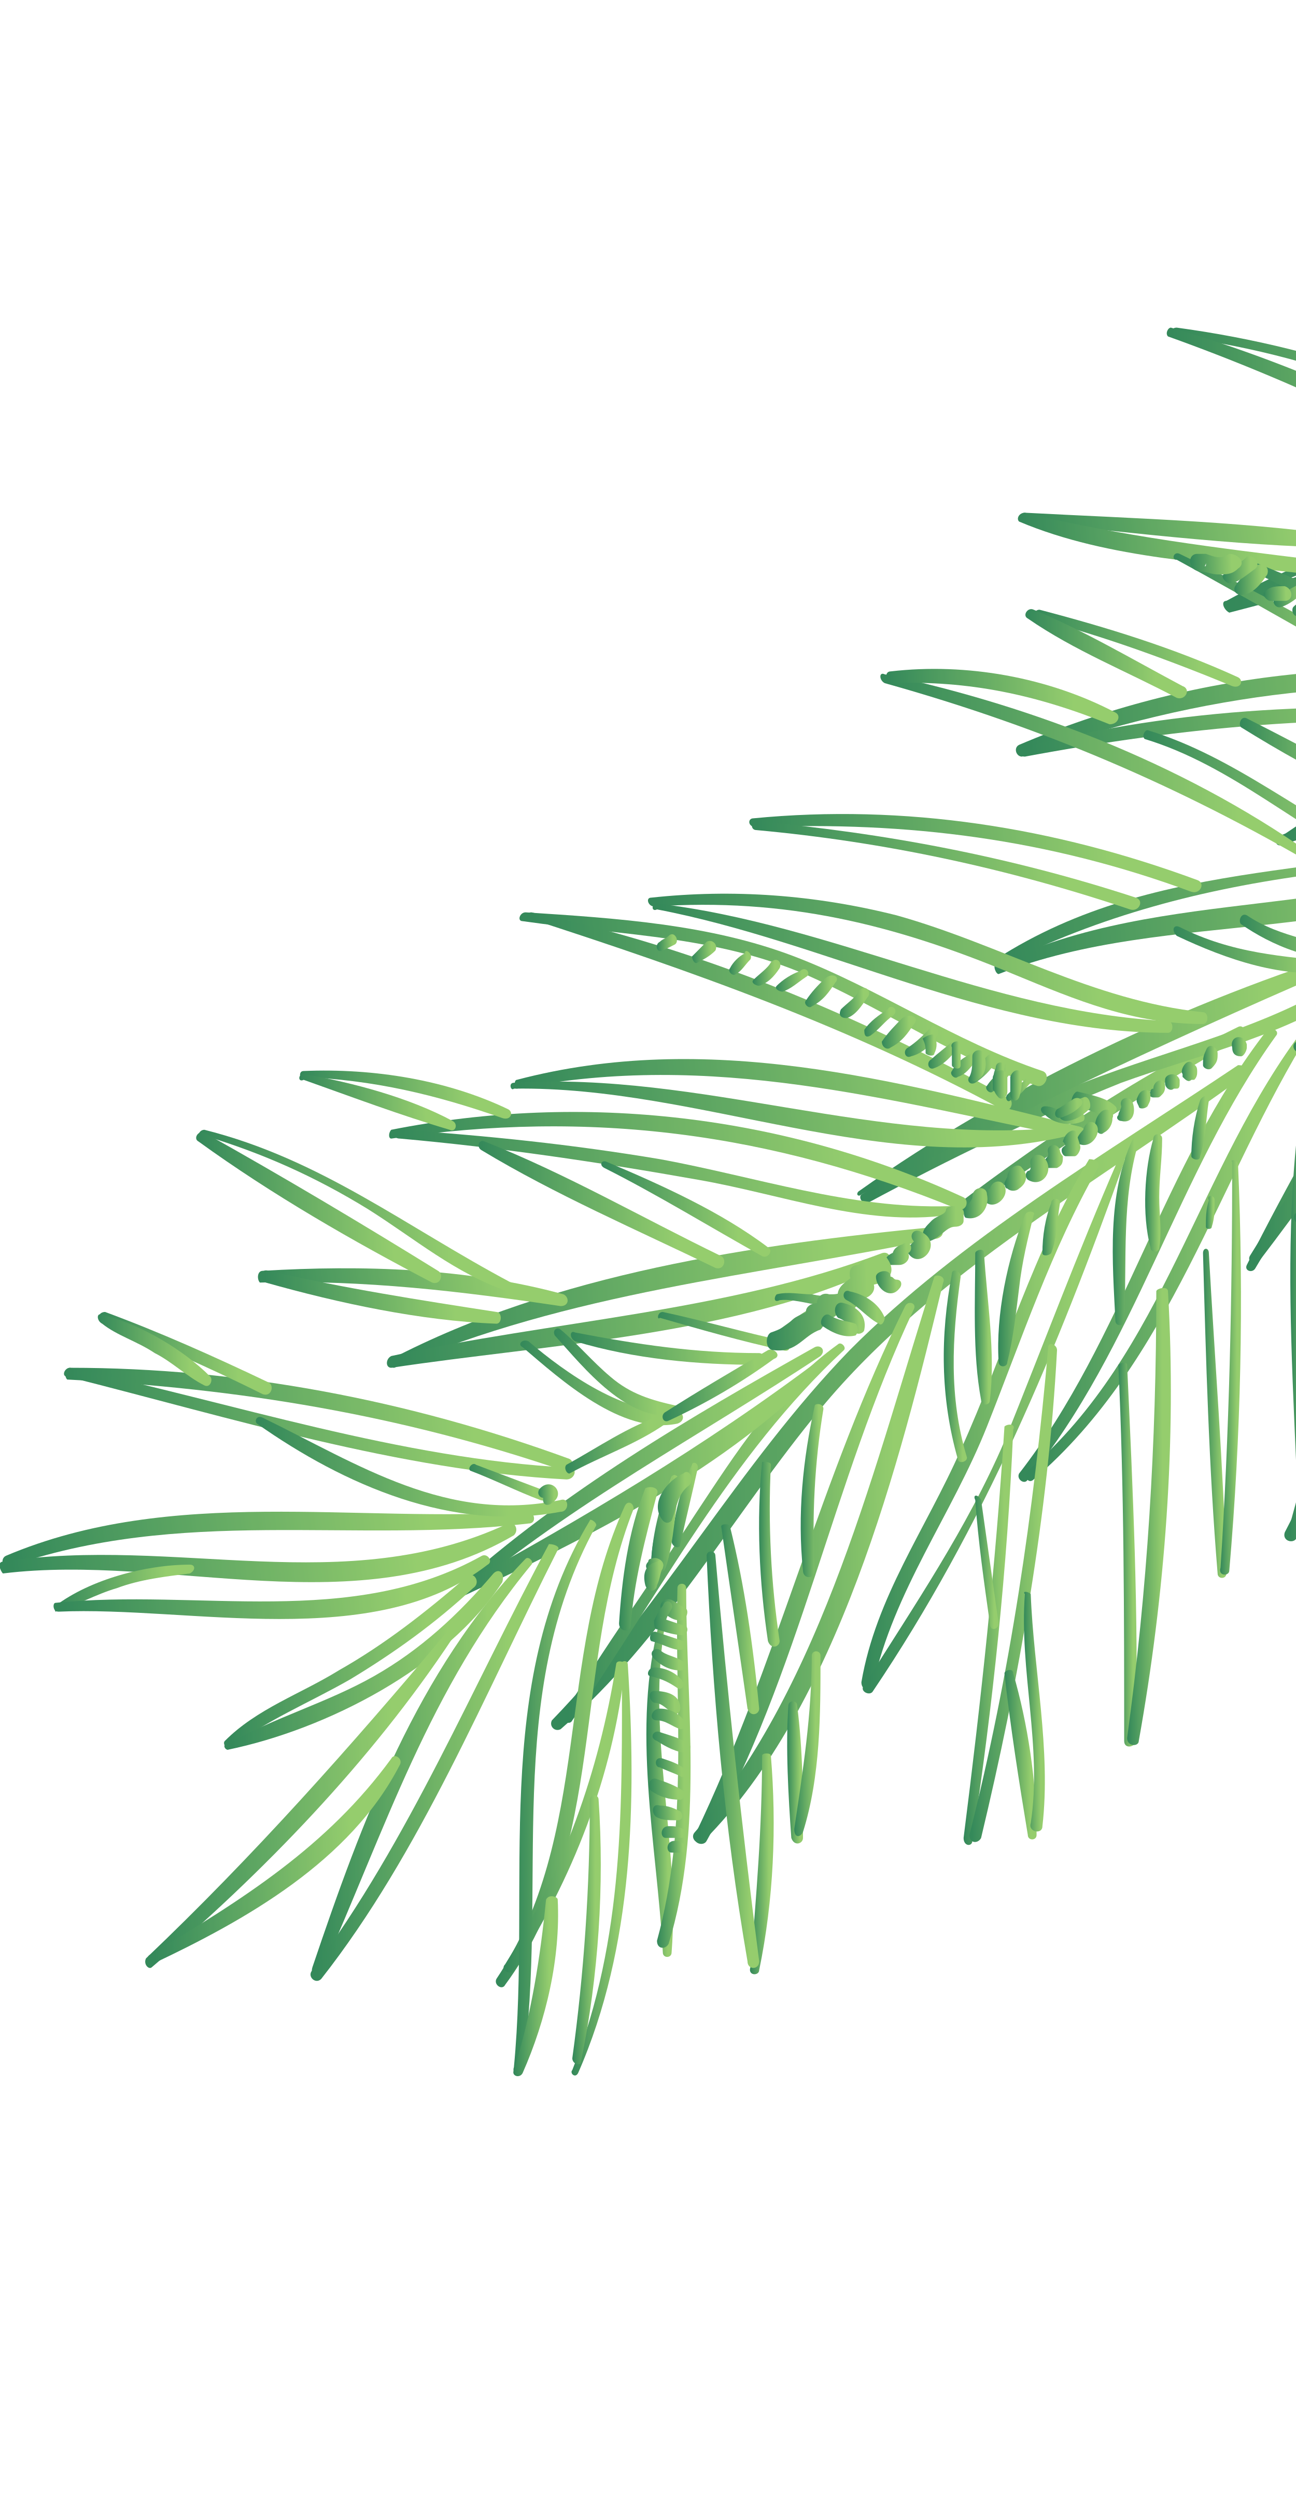 <svg width="249" height="480" opacity='0.8' viewBox="0 0 249 480" fill="none" xmlns="http://www.w3.org/2000/svg">
<path d="M235.624 115.363C273.773 94.491 317.532 91.106 360.168 89.978C361.851 89.978 361.851 92.234 360.168 92.234C316.971 94.491 275.456 96.747 235.624 116.492C235.624 117.056 234.502 115.927 235.624 115.363Z" fill="url(#paint0_linear_242_51862)"/>
<path d="M235.624 115.363C251.332 109.721 267.601 104.644 283.871 102.388C306.872 99.003 329.312 100.131 352.314 93.926C353.997 93.362 354.558 95.618 353.436 96.182C336.045 101.824 318.653 102.388 300.701 104.08C278.261 105.772 258.064 111.978 236.185 117.619C235.063 117.055 234.502 115.363 235.624 115.363Z" fill="url(#paint1_linear_242_51862)"/>
<path d="M226.087 62.901C255.26 66.85 283.871 77.004 307.995 94.492C309.117 95.056 307.995 96.748 306.873 96.184C281.627 79.824 255.821 68.542 226.087 64.593C224.404 64.029 224.965 62.901 226.087 62.901Z" fill="url(#paint2_linear_242_51862)"/>
<path d="M224.965 62.9C250.21 70.234 274.334 81.516 296.774 95.619C298.457 96.747 297.335 99.004 295.652 97.876C272.651 84.901 249.649 73.618 224.404 64.592C223.843 64.028 224.404 62.9 224.965 62.9Z" fill="url(#paint3_linear_242_51862)"/>
<path d="M196.914 98.438C218.233 99.567 241.234 100.131 262.552 103.516C263.674 103.516 263.113 105.208 262.552 105.208C241.234 105.208 218.233 102.387 196.914 100.131C195.231 100.131 195.792 98.438 196.914 98.438Z" fill="url(#paint4_linear_242_51862)"/>
<path d="M196.914 98.44C215.428 102.953 233.941 105.209 252.454 107.466C254.137 107.466 253.576 110.286 251.893 110.286C233.38 108.03 213.184 107.466 195.792 100.132C195.231 99.568 195.792 98.44 196.914 98.44Z" fill="url(#paint5_linear_242_51862)"/>
<path d="M191.305 184.186C222.721 163.877 259.187 168.954 293.969 158.236C295.091 157.672 295.652 159.364 294.53 159.928C281.066 166.134 266.48 165.57 252.455 167.826C231.136 170.647 211.501 175.724 192.427 185.314C191.305 185.878 190.183 184.75 191.305 184.186Z" fill="url(#paint6_linear_242_51862)"/>
<path d="M191.304 185.314C223.843 169.518 261.43 177.416 293.969 160.492C295.091 159.928 296.213 161.621 295.091 162.749C264.235 182.493 224.965 174.031 191.865 187.006C191.304 187.006 190.743 185.314 191.304 185.314Z" fill="url(#paint7_linear_242_51862)"/>
<path d="M246.284 160.493C272.651 142.441 303.507 130.03 334.923 123.261C336.045 122.697 336.606 125.517 335.484 125.517C303.507 132.851 275.456 145.262 247.406 161.621C246.284 162.75 245.162 161.057 246.284 160.493Z" fill="url(#paint8_linear_242_51862)"/>
<path d="M245.721 160.493C275.455 149.775 305.188 137.364 334.922 126.646C336.044 126.082 337.166 128.338 335.483 128.903C306.872 142.441 276.016 153.16 246.282 162.186C245.16 162.75 244.599 161.058 245.721 160.493Z" fill="url(#paint9_linear_242_51862)"/>
<path d="M195.792 143.005C228.891 128.902 265.918 124.953 301.262 131.722C302.384 131.722 302.384 133.979 300.701 133.979C264.235 128.902 231.135 132.851 196.353 145.261C195.231 145.261 194.67 143.569 195.792 143.005Z" fill="url(#paint10_linear_242_51862)"/>
<path d="M196.353 143.569C226.647 135.67 258.064 134.542 288.919 136.799C290.602 136.799 290.041 139.055 288.358 139.055C256.942 136.799 227.208 139.619 196.914 145.261C195.231 145.261 195.231 143.569 196.353 143.569Z" fill="url(#paint11_linear_242_51862)"/>
<path d="M241.234 108.03C255.259 113.671 269.846 120.44 282.749 128.338C283.871 128.902 282.749 130.031 282.188 130.031C268.163 123.825 254.698 116.492 240.673 109.722C239.551 109.158 240.112 107.466 241.234 108.03Z" fill="url(#paint12_linear_242_51862)"/>
<path d="M226.648 106.337C240.673 113.107 254.138 120.441 267.602 128.338C268.724 128.902 268.163 131.159 266.48 130.031C253.016 122.697 239.551 114.799 226.087 107.466C224.965 107.466 225.526 105.773 226.648 106.337Z" fill="url(#paint13_linear_242_51862)"/>
<path d="M284.993 172.904C264.796 190.956 255.259 220.29 241.234 243.419C240.673 244.547 238.99 243.983 239.551 242.855C247.405 227.06 256.381 211.828 264.796 196.597C269.845 187.007 275.456 178.545 283.871 171.775C284.993 170.647 286.115 172.34 284.993 172.904Z" fill="url(#paint14_linear_242_51862)"/>
<path d="M288.358 172.34C274.333 196.597 258.625 220.291 241.794 242.291C241.233 243.42 239.55 242.291 240.111 241.163C254.698 217.47 270.967 194.341 286.675 171.212C287.236 170.648 288.919 171.776 288.358 172.34Z" fill="url(#paint15_linear_242_51862)"/>
<path d="M245.161 198.854C226.087 225.367 218.233 258.651 197.476 284.036C196.915 285.164 195.232 284.036 195.793 282.908C215.989 256.958 223.282 223.675 243.478 197.725C245.161 197.161 245.722 198.289 245.161 198.854Z" fill="url(#paint16_linear_242_51862)"/>
<path d="M251.893 197.725C233.941 226.496 224.965 261.471 198.598 284.036C197.476 285.164 196.353 282.908 197.475 282.344C223.843 259.779 230.014 224.239 250.771 197.161C250.771 196.033 252.454 196.597 251.893 197.725Z" fill="url(#paint17_linear_242_51862)"/>
<path d="M249.089 199.982C253.016 197.161 256.943 194.34 261.431 191.52C265.358 188.699 269.285 185.314 273.212 183.058C273.773 182.494 274.895 183.622 274.334 184.186C270.968 188.135 266.48 190.956 262.553 193.776C258.626 196.597 254.138 199.982 250.211 202.238C248.528 202.238 247.967 200.546 249.089 199.982Z" fill="url(#paint18_linear_242_51862)"/>
<path d="M175.597 237.777C194.671 222.546 215.989 207.879 237.869 197.16C238.991 196.596 239.552 198.289 238.991 198.853C217.672 211.263 196.915 224.238 176.719 238.906C175.597 240.034 175.036 238.341 175.597 237.777Z" fill="url(#paint19_linear_242_51862)"/>
<path d="M165.497 229.315C178.401 221.418 191.865 215.212 205.329 209.007C221.598 202.238 240.673 198.289 255.82 189.263C256.942 188.699 258.625 190.391 257.503 191.519C244.6 199.417 229.453 202.802 215.427 207.879C198.597 214.648 182.328 222.546 166.619 231.008C165.497 231.008 164.936 229.88 165.497 229.315Z" fill="url(#paint20_linear_242_51862)"/>
<path d="M164.937 228.751C193.548 208.443 228.331 192.083 261.431 181.929C262.553 181.365 263.675 183.621 261.992 183.621C228.892 197.725 197.476 212.392 165.498 229.315C164.937 229.88 164.376 229.315 164.937 228.751Z" fill="url(#paint21_linear_242_51862)"/>
<path d="M239.551 206.187C212.062 226.496 179.523 243.983 157.644 270.497C140.814 290.806 127.91 314.499 107.714 331.987C106.592 332.551 105.47 331.422 106.031 330.294C127.349 308.293 141.936 281.216 163.254 259.215C184.572 237.778 212.623 221.418 237.868 204.495C239.551 204.495 240.673 205.623 239.551 206.187Z" fill="url(#paint22_linear_242_51862)"/>
<path d="M162.132 259.215C140.253 279.523 126.788 306.037 109.958 330.294C109.397 331.423 107.714 330.294 108.275 329.166C116.129 316.191 125.105 303.78 133.52 290.806C141.375 278.959 149.229 266.548 161.01 258.087C161.571 257.522 162.693 258.651 162.132 259.215Z" fill="url(#paint23_linear_242_51862)"/>
<path d="M272.09 197.161C273.212 231.573 264.235 264.856 249.088 295.319C248.527 296.447 246.283 295.883 246.844 294.19C263.113 263.164 269.285 231.573 270.407 197.161C270.407 196.033 272.09 196.033 272.09 197.161Z" fill="url(#paint24_linear_242_51862)"/>
<path d="M265.358 210.699C263.675 238.905 258.064 267.676 249.649 294.754C249.088 295.882 247.405 295.318 247.405 294.189C255.259 266.547 260.309 238.905 263.675 210.135C263.675 209.007 265.358 209.571 265.358 210.699Z" fill="url(#paint25_linear_242_51862)"/>
<path d="M253.577 198.289C246.283 237.778 255.26 277.267 251.332 317.319C251.332 318.448 249.649 318.448 249.649 317.319C250.771 277.831 243.478 237.214 252.454 198.289C252.454 197.161 253.577 197.725 253.577 198.289Z" fill="url(#paint26_linear_242_51862)"/>
<path d="M218.794 219.162C215.428 230.444 216.55 241.727 215.989 253.573C215.989 254.702 214.306 254.702 214.306 253.573C213.745 242.291 212.623 229.316 217.672 218.598C217.672 218.034 219.355 218.598 218.794 219.162Z" fill="url(#paint27_linear_242_51862)"/>
<path d="M216.55 262.035C217.672 286.293 218.794 309.986 218.233 334.243C218.233 335.371 215.989 335.936 215.989 334.243C215.989 309.986 215.989 285.729 214.867 262.035C215.428 261.471 216.55 261.471 216.55 262.035Z" fill="url(#paint28_linear_242_51862)"/>
<path d="M223.282 218.598C223.282 222.547 222.721 225.932 222.721 229.88C222.721 233.265 223.282 236.65 222.721 239.47C222.721 240.599 221.038 240.599 221.038 239.47C219.355 233.265 219.916 224.239 221.599 218.598C221.599 217.47 223.282 217.47 223.282 218.598Z" fill="url(#paint29_linear_242_51862)"/>
<path d="M224.404 247.932C226.087 276.702 223.843 306.037 218.794 334.243C218.794 335.371 216.55 335.371 216.55 333.679C220.477 304.909 222.16 277.267 222.16 247.932C222.16 247.368 224.404 246.804 224.404 247.932Z" fill="url(#paint30_linear_242_51862)"/>
<path d="M232.259 211.264C231.698 214.649 231.698 218.598 230.576 221.983C230.576 223.111 228.893 222.547 228.893 221.983C228.893 218.598 229.454 214.649 230.576 211.264C231.137 210.136 232.259 210.136 232.259 211.264Z" fill="url(#paint31_linear_242_51862)"/>
<path d="M233.38 230.444C233.38 232.136 233.38 233.829 232.819 235.522C232.819 236.086 231.697 236.086 231.697 235.522C231.697 233.829 231.697 232.136 232.258 230.444C231.697 229.316 233.38 229.316 233.38 230.444Z" fill="url(#paint32_linear_242_51862)"/>
<path d="M232.258 240.599C233.38 260.907 235.063 281.78 235.624 302.088C235.624 303.216 233.941 303.216 233.941 302.088C232.258 281.78 231.697 260.907 231.136 240.599C231.136 239.47 232.258 239.47 232.258 240.599Z" fill="url(#paint33_linear_242_51862)"/>
<path d="M237.868 223.675C238.99 249.625 238.429 275.574 236.185 301.524C236.185 302.652 233.941 302.652 234.502 300.96C236.185 275.01 236.746 249.06 236.746 223.111C236.185 222.547 237.868 222.547 237.868 223.675Z" fill="url(#paint34_linear_242_51862)"/>
<path d="M210.94 224.239C201.964 240.035 196.354 256.958 189.621 273.882C182.889 290.806 171.669 305.473 167.742 323.525C167.181 324.653 165.498 324.653 165.498 322.961C168.303 306.601 177.84 293.626 184.572 278.395C192.988 259.779 198.598 240.035 209.257 222.547C210.379 222.547 211.501 223.111 210.94 224.239Z" fill="url(#paint35_linear_242_51862)"/>
<path d="M215.989 223.111C203.085 259.215 189.06 293.062 167.742 324.653C167.181 325.781 164.937 324.653 166.059 323.525C175.596 308.293 185.694 293.626 192.987 276.702C200.28 258.651 207.013 240.599 214.867 222.547C214.867 221.418 216.55 221.983 215.989 223.111Z" fill="url(#paint36_linear_242_51862)"/>
<path d="M203.646 231.008C203.085 234.393 203.085 237.778 201.963 240.598C201.402 241.162 200.28 241.162 200.28 240.598C200.28 237.213 200.841 233.829 201.963 231.008C201.963 229.88 203.646 229.88 203.646 231.008Z" fill="url(#paint37_linear_242_51862)"/>
<path d="M198.597 233.265C197.475 237.778 196.353 242.291 195.792 247.368C195.231 251.881 194.67 256.958 193.548 261.471C193.548 262.599 191.865 262.599 191.865 261.471C191.304 252.445 193.548 241.727 196.914 233.265C197.475 232.137 199.158 232.701 198.597 233.265Z" fill="url(#paint38_linear_242_51862)"/>
<path d="M194.671 274.445C193.549 300.959 190.744 327.473 186.817 353.423C186.817 354.551 185.134 354.551 185.134 352.858C188.5 326.345 191.305 300.395 192.988 273.881C193.549 273.317 195.232 273.317 194.671 274.445Z" fill="url(#paint39_linear_242_51862)"/>
<path d="M203.086 259.215C201.403 290.806 195.793 322.396 188.499 352.859C187.938 353.987 186.255 353.987 186.255 352.295C194.11 321.268 198.598 290.241 201.403 258.651C201.403 257.522 203.086 258.086 203.086 259.215Z" fill="url(#paint40_linear_242_51862)"/>
<path d="M184.572 245.111C182.889 256.957 182.328 268.24 185.694 279.522C186.255 280.651 184.011 281.215 184.011 280.086C180.645 268.24 180.645 256.393 182.889 244.547C182.889 243.418 184.572 243.983 184.572 245.111Z" fill="url(#paint41_linear_242_51862)"/>
<path d="M188.499 287.985C189.621 295.883 190.743 303.78 191.865 311.678C191.865 312.806 190.182 313.37 190.182 311.678C189.06 303.78 187.938 295.883 187.377 287.985C186.816 286.857 187.938 286.857 188.499 287.985Z" fill="url(#paint42_linear_242_51862)"/>
<path d="M194.671 321.268C197.476 330.858 199.159 342.141 199.159 352.295C199.159 353.423 197.476 353.423 197.476 352.295C195.793 342.141 194.11 331.422 192.988 321.268C192.988 320.704 194.671 320.14 194.671 321.268Z" fill="url(#paint43_linear_242_51862)"/>
<path d="M189.06 240.598C189.621 249.624 191.304 259.778 190.182 268.804C190.182 269.933 188.499 269.933 188.499 268.804C186.816 259.778 187.377 249.624 187.377 240.598C187.377 240.034 189.06 239.47 189.06 240.598Z" fill="url(#paint44_linear_242_51862)"/>
<path d="M198.036 306.037C198.597 320.704 201.963 335.935 200.28 350.603C200.28 352.295 197.475 351.731 198.036 350.038C200.28 335.371 195.792 320.704 196.914 306.037C196.353 305.473 197.475 305.473 198.036 306.037Z" fill="url(#paint45_linear_242_51862)"/>
<path d="M175.596 251.317C159.888 284.6 153.717 321.268 135.764 353.423C135.203 354.552 132.959 353.987 133.52 352.295C149.229 319.576 157.644 283.472 173.913 250.753C174.474 249.625 176.157 250.189 175.596 251.317Z" fill="url(#paint46_linear_242_51862)"/>
<path d="M181.207 246.239C172.792 281.215 161.01 327.473 135.204 353.422C134.082 354.551 132.399 352.858 133.521 351.73C158.205 323.524 168.304 280.086 179.524 245.111C180.085 244.547 181.768 245.111 181.207 246.239Z" fill="url(#paint47_linear_242_51862)"/>
<path d="M75.176 260.907C106.592 244.547 144.741 238.906 180.084 235.521C181.206 235.521 181.767 237.213 180.084 237.777C144.18 245.111 109.958 247.932 75.737 262.599C74.615 262.599 74.053 261.471 75.176 260.907Z" fill="url(#paint48_linear_242_51862)"/>
<path d="M75.175 260.342C106.031 253.573 139.691 251.88 169.425 240.598C171.108 240.034 171.669 242.29 169.986 242.854C142.496 256.393 104.909 258.086 75.175 262.599C74.053 262.599 74.053 260.906 75.175 260.342Z" fill="url(#paint49_linear_242_51862)"/>
<path d="M99.299 207.315C135.764 197.725 171.669 207.315 207.574 216.341C209.257 216.905 208.696 219.162 207.013 218.598C170.547 211.264 136.886 201.674 99.299 209.008C98.738 209.008 98.738 207.315 99.299 207.315Z" fill="url(#paint50_linear_242_51862)"/>
<path d="M98.738 207.879C134.643 205.623 168.864 220.29 204.769 216.341C205.891 216.341 206.452 218.034 205.33 218.034C169.986 226.496 134.643 208.444 98.738 209.008C98.177 209.572 97.616 207.879 98.738 207.879Z" fill="url(#paint51_linear_242_51862)"/>
<path d="M75.176 216.905C112.202 209.571 150.912 214.084 185.134 229.88C186.256 230.444 185.695 232.7 184.012 232.136C148.107 217.469 113.324 212.956 75.176 218.597C74.615 218.597 74.615 217.469 75.176 216.905Z" fill="url(#paint52_linear_242_51862)"/>
<path d="M76.858 216.905C93.688 218.033 109.958 219.726 126.788 222.546C145.301 225.931 163.254 232.137 182.328 231.572C183.45 231.572 183.45 233.265 182.328 233.265C166.059 235.521 150.35 229.316 134.081 226.495C115.007 223.111 95.932 220.29 76.858 218.598C75.175 218.598 75.736 216.905 76.858 216.905Z" fill="url(#paint53_linear_242_51862)"/>
<path d="M87.518 304.909C108.275 286.293 132.398 272.19 156.522 258.651C157.644 258.087 158.766 259.215 157.644 260.343C134.642 275.574 109.958 288.549 88.64 306.601C88.079 307.165 86.957 305.473 87.518 304.909Z" fill="url(#paint54_linear_242_51862)"/>
<path d="M87.518 304.909C112.202 291.37 135.204 277.831 157.644 260.907C158.205 260.343 159.327 261.471 158.766 262.035C140.253 281.78 112.763 295.319 88.64 306.601C87.518 307.165 86.396 305.473 87.518 304.909Z" fill="url(#paint55_linear_242_51862)"/>
<path d="M148.107 281.215C147.546 292.497 148.107 303.78 149.79 315.062C149.79 316.191 148.107 316.755 147.546 315.062C145.863 303.78 145.302 291.933 146.424 280.651C146.985 280.651 148.107 280.651 148.107 281.215Z" fill="url(#paint56_linear_242_51862)"/>
<path d="M153.156 327.474C154.278 335.935 154.278 344.961 154.278 352.859C154.278 353.987 152.595 354.552 152.034 352.859C151.473 344.961 150.912 335.371 151.473 327.474C151.473 326.345 153.156 326.345 153.156 327.474Z" fill="url(#paint57_linear_242_51862)"/>
<path d="M158.205 270.497C156.522 280.651 155.961 291.37 156.522 301.524C156.522 303.216 154.278 303.216 154.278 301.524C153.156 290.806 154.278 280.087 156.522 269.933C156.522 269.369 158.205 269.369 158.205 270.497Z" fill="url(#paint58_linear_242_51862)"/>
<path d="M157.644 317.884C157.644 329.166 157.644 341.013 154.278 351.731C153.717 352.859 152.595 352.859 152.595 351.167C154.278 339.884 155.961 329.166 155.961 317.884C155.961 316.755 157.644 316.755 157.644 317.884Z" fill="url(#paint59_linear_242_51862)"/>
<path d="M140.252 293.062C143.057 304.345 144.74 316.191 145.862 328.038C145.862 329.166 144.179 329.73 143.618 328.038C141.935 316.191 140.252 304.909 138.569 293.062C138.569 292.498 140.252 292.498 140.252 293.062Z" fill="url(#paint60_linear_242_51862)"/>
<path d="M148.106 337.064C149.228 350.603 148.667 364.706 145.862 378.245C145.862 379.373 143.618 379.373 144.179 377.68C145.301 364.141 146.423 350.603 146.423 337.064C146.423 336.499 148.106 336.499 148.106 337.064Z" fill="url(#paint61_linear_242_51862)"/>
<path d="M137.448 298.703C139.692 324.653 142.497 350.602 145.863 376.552C145.863 378.245 143.619 378.245 143.619 376.552C139.131 350.602 136.887 324.653 135.765 298.703C135.765 297.575 137.448 297.575 137.448 298.703Z" fill="url(#paint62_linear_242_51862)"/>
<path d="M50.491 243.983C69.565 242.854 89.762 243.418 108.275 248.496C109.397 249.06 109.397 250.753 107.714 250.753C88.64 247.932 70.126 245.675 49.93 246.239C49.369 245.675 49.369 243.983 50.491 243.983Z" fill="url(#paint63_linear_242_51862)"/>
<path d="M51.614 243.983C66.2 247.367 80.786 249.624 95.372 251.88C96.494 251.88 96.494 254.137 95.372 254.137C80.786 253.573 65.078 250.188 51.053 246.239C49.931 245.675 49.931 243.419 51.614 243.983Z" fill="url(#paint64_linear_242_51862)"/>
<path d="M127.349 251.88C135.204 253.572 143.058 255.829 150.912 257.522C152.034 258.086 152.034 259.778 150.351 259.214C142.497 257.522 134.643 255.265 126.788 253.008C126.227 253.572 126.227 251.88 127.349 251.88Z" fill="url(#paint65_linear_242_51862)"/>
<path d="M110.519 255.829C122.3 258.086 133.521 259.779 145.863 259.779C146.985 259.779 147.546 262.035 145.863 262.035C134.082 262.035 121.739 260.907 110.519 257.522C109.397 256.958 109.397 255.265 110.519 255.829Z" fill="url(#paint66_linear_242_51862)"/>
<path d="M148.107 256.393C151.473 254.136 155.4 250.751 159.327 249.623C159.888 249.623 161.01 250.187 159.888 250.751C156.522 253.572 152.034 255.829 148.668 257.521C148.107 258.65 146.985 256.957 148.107 256.393Z" fill="url(#paint67_linear_242_51862)"/>
<path d="M149.228 248.496C151.472 247.932 153.716 248.496 155.96 248.496C158.766 249.06 161.01 249.06 163.815 247.932C164.376 247.368 165.498 248.496 164.937 249.06C161.01 253.01 154.277 249.06 149.789 249.625C148.667 250.189 148.667 249.06 149.228 248.496Z" fill="url(#paint68_linear_242_51862)"/>
<path d="M58.345 205.622C71.809 205.058 85.835 207.315 97.616 212.956C98.738 213.521 98.177 215.213 96.494 214.649C83.591 210.136 71.809 207.315 57.784 206.75C57.784 207.315 57.223 205.622 58.345 205.622Z" fill="url(#paint69_linear_242_51862)"/>
<path d="M58.344 206.187C67.882 207.88 78.541 210.7 86.956 215.213C88.078 215.777 87.517 217.47 86.395 216.906C76.858 214.085 67.882 210.7 58.344 207.316C57.222 207.88 57.222 206.187 58.344 206.187Z" fill="url(#paint70_linear_242_51862)"/>
<path d="M116.69 223.111C127.349 227.624 138.57 232.701 147.546 239.47C148.668 240.035 147.546 241.727 146.424 241.163C136.326 235.522 126.227 229.316 116.129 224.239C115.007 223.675 115.568 222.547 116.69 223.111Z" fill="url(#paint71_linear_242_51862)"/>
<path d="M93.128 219.162C108.836 225.367 123.423 233.829 138.57 241.163C139.692 241.727 139.131 243.983 137.448 243.419C122.301 236.086 106.592 229.316 92.567 220.854C91.445 220.29 92.006 218.598 93.128 219.162Z" fill="url(#paint72_linear_242_51862)"/>
<path d="M39.271 216.905C61.712 222.546 77.981 235.521 98.177 246.239C99.299 246.803 98.177 247.932 97.616 247.932C87.518 244.547 79.664 237.777 70.688 232.136C60.59 225.931 50.491 221.418 39.271 218.033C37.588 218.597 38.149 216.905 39.271 216.905Z" fill="url(#paint73_linear_242_51862)"/>
<path d="M39.271 217.47C54.418 225.932 69.565 234.957 84.152 243.983C85.274 244.548 84.713 246.804 83.03 246.24C67.882 238.342 52.174 229.316 38.149 219.162C37.027 218.598 38.149 216.906 39.271 217.47Z" fill="url(#paint74_linear_242_51862)"/>
<path d="M101.543 257.522C108.836 263.728 120.057 271.625 130.155 271.061C131.277 271.061 131.838 272.754 130.155 273.318C119.496 275.574 107.714 264.856 100.421 258.651C99.299 258.086 100.421 256.958 101.543 257.522Z" fill="url(#paint75_linear_242_51862)"/>
<path d="M107.714 255.266C111.08 258.086 113.885 261.471 117.251 264.292C121.178 267.676 125.105 268.805 130.154 269.933C131.276 269.933 131.276 271.625 130.154 271.625C120.617 273.318 112.202 262.599 106.592 256.394C106.031 255.266 107.153 254.702 107.714 255.266Z" fill="url(#paint76_linear_242_51862)"/>
<path d="M13.465 262.599C46.003 262.599 78.542 268.805 109.397 280.087C110.519 280.651 109.958 282.344 108.275 282.344C76.859 271.625 46.003 266.548 12.904 264.856C12.343 264.292 12.343 262.599 13.465 262.599Z" fill="url(#paint77_linear_242_51862)"/>
<path d="M13.464 262.599C44.881 269.369 76.858 280.087 109.397 281.78C111.08 281.78 110.519 284.036 108.836 284.036C76.858 282.344 44.32 272.19 12.903 264.292C11.781 264.292 12.342 262.599 13.464 262.599Z" fill="url(#paint78_linear_242_51862)"/>
<path d="M1.122 298.703C33.1 285.164 68.444 292.498 101.543 290.242C102.665 290.242 103.226 292.498 101.543 292.498C67.322 296.447 34.783 289.113 1.122 300.96C0.561 300.96 0 299.267 1.122 298.703Z" fill="url(#paint79_linear_242_51862)"/>
<path d="M0.561 299.831C33.661 294.754 66.2 307.164 97.616 292.497C98.738 291.933 99.86 293.626 98.738 294.754C69.005 312.242 32.539 298.139 0.561 302.087C0 301.523 -0.561 299.831 0.561 299.831Z" fill="url(#paint80_linear_242_51862)"/>
<path d="M10.659 308.293C17.392 303.216 28.051 300.395 36.466 300.395C37.588 300.395 37.588 301.523 36.466 302.087C31.978 302.651 26.929 303.216 22.441 304.908C18.514 306.037 14.587 308.293 10.659 309.422C10.659 309.422 10.098 308.293 10.659 308.293Z" fill="url(#paint81_linear_242_51862)"/>
<path d="M10.659 307.729C38.149 304.908 67.322 312.806 92.567 298.703C93.689 298.138 94.811 299.831 93.689 300.395C71.81 317.319 36.466 308.293 11.22 309.421C10.098 309.421 10.098 307.729 10.659 307.729Z" fill="url(#paint82_linear_242_51862)"/>
<path d="M108.836 281.215C115.007 277.831 120.617 273.882 127.349 271.625C128.471 271.061 129.032 272.754 127.91 273.318C122.3 277.267 115.568 279.523 109.397 282.908C108.836 282.908 108.275 281.78 108.836 281.215Z" fill="url(#paint83_linear_242_51862)"/>
<path d="M127.91 271.061C134.082 267.112 140.814 263.164 147.546 259.215C148.668 258.651 150.351 260.343 148.668 260.907C142.497 265.42 135.765 269.369 128.471 272.754C127.349 273.318 126.788 271.625 127.91 271.061Z" fill="url(#paint84_linear_242_51862)"/>
<path d="M20.197 251.881C30.856 255.829 40.954 260.342 51.613 265.419C52.735 265.984 52.174 268.24 50.491 267.676C40.393 262.599 29.734 258.086 19.636 253.573C18.514 253.009 19.075 251.881 20.197 251.881Z" fill="url(#paint85_linear_242_51862)"/>
<path d="M19.636 252.445C26.929 254.138 35.344 259.215 40.393 264.292C40.954 264.856 40.393 266.548 39.271 265.984C35.905 264.292 33.1 261.471 29.734 259.779C26.368 257.522 22.441 256.394 19.636 254.138C18.513 253.574 18.513 251.881 19.636 252.445Z" fill="url(#paint86_linear_242_51862)"/>
<path d="M50.491 272.19C69.004 281.215 85.835 292.498 107.714 287.985C109.397 287.421 109.397 290.241 107.714 290.241C86.957 294.19 66.199 285.164 49.369 273.318C48.808 272.754 49.369 271.625 50.491 272.19Z" fill="url(#paint87_linear_242_51862)"/>
<path d="M91.445 281.215C95.933 282.907 100.421 284.6 104.909 286.292C106.031 286.856 105.47 288.549 103.787 287.985C99.299 286.292 94.811 284.036 90.323 282.343C89.762 281.779 90.884 280.65 91.445 281.215Z" fill="url(#paint88_linear_242_51862)"/>
<path d="M103.787 285.728C106.031 283.471 108.836 286.856 106.031 288.549C105.47 289.113 104.348 289.113 104.348 287.985C104.348 287.985 104.348 287.985 104.348 287.421C103.787 286.856 104.348 285.728 104.909 285.728C104.909 286.292 104.909 286.856 104.909 286.856L105.47 286.856C104.348 288.549 102.665 286.856 103.787 285.728Z" fill="url(#paint89_linear_242_51862)"/>
<path d="M43.198 334.242C49.369 328.037 57.784 325.216 65.077 320.703C74.053 315.626 81.907 309.421 89.761 302.651C90.883 301.523 92.567 303.78 90.883 304.908C83.59 311.677 75.736 317.319 67.321 322.396C59.467 326.909 51.052 330.293 43.759 335.935C43.759 335.935 42.637 334.806 43.198 334.242Z" fill="url(#paint90_linear_242_51862)"/>
<path d="M43.758 334.806C52.734 329.729 62.833 326.909 71.809 321.832C80.785 316.755 88.078 309.985 94.81 302.087C95.932 300.959 97.054 302.087 96.493 303.78C85.834 320.139 62.833 331.986 43.758 335.935C43.197 335.935 42.636 334.806 43.758 334.806Z" fill="url(#paint91_linear_242_51862)"/>
<path d="M102.103 300.396C82.468 324.089 74.053 351.167 61.711 378.809C61.15 379.937 59.467 379.373 60.028 377.68C69.565 349.474 80.224 320.704 100.981 299.267C101.542 298.703 102.664 299.831 102.103 300.396Z" fill="url(#paint92_linear_242_51862)"/>
<path d="M107.153 297.575C93.128 325.217 80.786 355.68 61.711 379.937C60.589 381.065 58.906 379.373 60.028 378.245C78.541 353.423 90.884 323.525 105.47 296.447C106.592 296.447 107.714 297.011 107.153 297.575Z" fill="url(#paint93_linear_242_51862)"/>
<path d="M28.051 375.987C48.808 356.243 67.322 335.37 85.835 313.37C86.396 312.806 87.518 313.37 86.957 314.498C71.249 338.191 50.491 359.628 29.173 377.68C28.612 378.244 27.49 377.116 28.051 375.987Z" fill="url(#paint94_linear_242_51862)"/>
<path d="M28.612 375.424C46.564 364.706 62.833 354.551 75.176 337.628C75.737 336.499 77.42 337.628 76.859 338.756C67.321 357.372 47.125 368.654 29.173 377.116C28.612 377.116 28.051 375.988 28.612 375.424Z" fill="url(#paint95_linear_242_51862)"/>
<path d="M121.739 289.677C109.958 319.575 116.69 354.551 97.055 381.065C96.494 382.193 94.811 381.065 95.372 379.936C113.885 352.294 106.592 318.447 120.056 289.113C120.617 287.984 121.739 288.548 121.739 289.677Z" fill="url(#paint96_linear_242_51862)"/>
<path d="M126.227 286.857C123.983 295.318 121.739 303.78 121.178 312.242C121.178 313.37 118.934 313.37 118.934 311.678C119.495 303.216 120.617 294.19 123.983 285.728C125.105 285.164 126.788 285.728 126.227 286.857Z" fill="url(#paint97_linear_242_51862)"/>
<path d="M120.056 320.14C117.812 341.012 109.958 360.757 98.738 378.245C98.177 379.373 95.933 378.245 97.055 377.116C108.275 359.064 115.007 340.448 118.373 319.576C118.373 318.448 120.617 319.012 120.056 320.14Z" fill="url(#paint98_linear_242_51862)"/>
<path d="M120.617 319.576C122.3 346.09 121.739 373.732 111.08 397.989C110.519 399.117 109.397 397.989 109.958 397.425C120.056 372.039 119.495 346.654 119.495 319.576C118.934 319.012 120.617 318.448 120.617 319.576Z" fill="url(#paint99_linear_242_51862)"/>
<path d="M115.007 345.525C116.129 361.884 115.007 379.372 111.641 395.732C111.641 396.86 109.958 396.296 109.958 395.168C112.202 378.808 113.324 362.448 113.324 345.525C113.324 344.397 115.007 344.397 115.007 345.525Z" fill="url(#paint100_linear_242_51862)"/>
<path d="M114.446 293.061C96.493 325.781 105.47 361.884 100.421 397.424C100.421 398.552 98.177 398.552 98.737 396.86C102.104 361.884 94.249 323.524 113.324 291.933C113.324 291.369 115.007 292.497 114.446 293.061Z" fill="url(#paint101_linear_242_51862)"/>
<path d="M107.153 364.706C107.714 375.988 104.909 387.835 100.421 397.989C99.86 399.117 98.177 398.553 98.738 397.425C102.104 386.706 103.787 375.988 104.909 364.706C105.47 363.577 107.153 364.142 107.153 364.706Z" fill="url(#paint102_linear_242_51862)"/>
<path d="M134.082 281.78C132.96 286.857 131.838 291.37 130.716 296.447C130.716 297.575 129.033 297.011 129.033 295.883C129.594 290.806 130.716 285.728 132.96 281.215C132.96 280.651 134.082 280.651 134.082 281.78Z" fill="url(#paint103_linear_242_51862)"/>
<path d="M130.155 284.036C130.155 286.857 129.033 289.677 128.472 292.498C127.911 295.319 127.35 298.139 126.789 300.96C126.789 301.524 125.105 302.088 125.105 300.96C125.105 295.319 126.789 288.549 129.033 283.472C129.594 282.908 130.155 283.472 130.155 284.036Z" fill="url(#paint104_linear_242_51862)"/>
<path d="M127.911 311.113C123.984 332.55 130.716 353.422 129.033 374.859C129.033 375.987 127.35 375.987 127.35 374.859C126.228 353.987 121.179 331.986 126.789 311.113C126.228 309.985 127.911 309.985 127.911 311.113Z" fill="url(#paint105_linear_242_51862)"/>
<path d="M131.837 304.909C131.837 327.474 135.203 351.167 128.471 373.168C127.91 374.296 126.227 374.296 126.227 372.604C132.398 350.039 129.593 328.038 130.154 304.909C130.154 303.781 131.837 303.781 131.837 304.909Z" fill="url(#paint106_linear_242_51862)"/>
<path d="M100.982 175.16C118.373 176.288 136.326 177.416 152.595 183.621C168.864 189.827 183.451 199.981 200.281 205.622C201.964 206.186 200.842 209.007 199.159 208.443C184.012 203.366 171.669 194.904 157.083 188.134C139.131 179.673 120.057 179.673 100.421 176.852C99.299 176.852 99.86 175.16 100.982 175.16Z" fill="url(#paint107_linear_242_51862)"/>
<path d="M207.013 209.572C209.257 210.136 212.623 210.7 214.306 212.392C214.867 212.957 214.306 213.521 213.745 214.085C210.94 214.085 208.135 212.957 205.891 211.264C205.891 210.7 206.452 209.572 207.013 209.572Z" fill="url(#paint108_linear_242_51862)"/>
<path d="M102.104 175.161C134.081 181.93 164.937 194.905 193.548 210.7C195.231 211.264 194.109 214.085 192.426 212.957C163.254 197.161 132.959 186.443 101.543 176.289C100.982 176.289 100.982 175.161 102.104 175.161Z" fill="url(#paint109_linear_242_51862)"/>
<path d="M200.842 212.392C201.964 212.392 203.086 212.956 204.208 213.52C205.33 213.52 206.452 213.52 207.574 213.52C208.135 213.52 208.696 214.649 208.135 215.213C205.891 216.341 202.525 215.777 200.842 214.085C199.72 213.52 199.72 212.392 200.842 212.392Z" fill="url(#paint110_linear_242_51862)"/>
<path d="M125.105 172.34C140.814 170.648 156.522 171.776 172.23 175.725C192.426 181.366 209.818 192.084 231.136 194.341C232.258 194.341 232.258 196.597 231.136 196.597C217.672 196.597 207.013 192.084 194.67 187.007C171.669 177.417 150.912 172.34 125.666 174.032C124.544 174.032 123.983 172.34 125.105 172.34Z" fill="url(#paint111_linear_242_51862)"/>
<path d="M126.228 173.468C159.888 177.417 190.183 194.341 224.404 196.033C225.526 196.033 225.526 198.289 224.404 198.289C190.183 198.289 158.766 180.802 126.228 174.596C125.106 175.16 125.106 173.468 126.228 173.468Z" fill="url(#paint112_linear_242_51862)"/>
<path d="M144.74 157.108C173.913 154.287 202.524 158.8 230.014 168.954C231.697 169.519 230.575 171.775 228.892 171.211C201.402 161.057 174.474 157.672 145.301 158.8C143.618 158.8 143.618 157.108 144.74 157.108Z" fill="url(#paint113_linear_242_51862)"/>
<path d="M145.301 157.673C169.986 159.929 194.109 164.442 218.233 172.34C219.916 172.904 218.794 175.161 217.111 174.596C193.548 166.699 169.986 161.622 145.301 159.365C144.179 159.365 144.179 157.673 145.301 157.673Z" fill="url(#paint114_linear_242_51862)"/>
<path d="M226.648 177.98C236.746 183.058 246.284 183.622 257.504 184.75C258.626 184.75 258.626 186.443 257.504 186.443C246.845 188.135 235.624 184.186 226.087 179.673C224.965 178.544 225.526 177.416 226.648 177.98Z" fill="url(#paint115_linear_242_51862)"/>
<path d="M239.551 175.724C242.917 177.98 246.283 179.109 250.21 180.237C253.576 180.801 256.942 180.801 260.308 181.93C260.869 181.93 261.43 183.622 260.308 183.622C253.015 185.315 244.039 181.365 238.429 177.416C237.868 176.852 238.429 175.159 239.551 175.724Z" fill="url(#paint116_linear_242_51862)"/>
<path d="M169.987 129.467C199.159 135.672 229.454 147.518 254.138 165.57C254.699 166.135 254.138 167.263 253.577 166.699C226.649 150.903 200.281 139.621 169.987 131.159C168.865 130.595 168.865 128.902 169.987 129.467Z" fill="url(#paint117_linear_242_51862)"/>
<path d="M171.108 128.902C185.694 127.209 201.402 130.03 214.305 136.799C215.427 137.364 214.866 139.056 213.183 139.056C199.158 133.415 186.255 130.594 171.108 131.158C169.986 130.594 169.986 128.902 171.108 128.902Z" fill="url(#paint118_linear_242_51862)"/>
<path d="M220.477 140.184C237.307 145.261 250.772 157.108 266.48 164.441C267.602 165.005 267.041 167.262 265.358 166.698C249.649 159.364 236.746 146.953 219.916 141.876C219.355 141.312 219.916 140.184 220.477 140.184Z" fill="url(#paint119_linear_242_51862)"/>
<path d="M199.719 117.056C212.623 120.44 225.526 124.389 237.868 130.031C238.99 130.595 238.429 132.287 236.746 131.723C224.404 126.646 212.062 122.133 199.158 118.748C198.036 118.748 198.597 117.056 199.719 117.056Z" fill="url(#paint120_linear_242_51862)"/>
<path d="M198.598 117.056C208.135 121.005 217.672 126.646 227.209 131.723C228.892 132.287 227.77 134.544 226.087 133.979C216.55 128.902 206.452 124.953 197.475 118.748C196.353 118.184 197.475 116.492 198.598 117.056Z" fill="url(#paint121_linear_242_51862)"/>
<path d="M239.551 137.928C247.405 141.877 254.698 145.826 262.552 149.775C263.675 150.339 263.113 152.595 261.43 152.031C253.576 148.647 245.722 144.134 238.429 139.621C237.868 139.056 238.429 137.364 239.551 137.928Z" fill="url(#paint122_linear_242_51862)"/>
<path d="M253.575 115.363C252.453 116.492 250.77 117.62 249.648 118.184C248.526 118.748 247.965 117.056 248.526 116.492C249.648 115.363 251.331 114.799 252.453 113.671C253.014 113.107 254.697 114.799 253.575 115.363Z" fill="url(#paint123_linear_242_51862)"/>
<path d="M250.772 113.67C249.089 114.798 247.967 115.927 246.284 116.491C245.162 117.055 244.04 115.363 245.162 114.798C246.845 113.67 248.528 112.542 250.211 111.978C250.772 110.849 251.894 113.106 250.772 113.67Z" fill="url(#paint124_linear_242_51862)"/>
<path d="M246.844 115.363C245.722 115.363 245.161 115.363 244.039 115.363C243.478 115.363 242.356 114.235 242.917 113.671C244.039 112.542 245.161 112.543 246.844 112.543C248.527 113.107 248.527 115.363 246.844 115.363Z" fill="url(#paint125_linear_242_51862)"/>
<path d="M243.478 110.286C242.356 111.978 240.673 114.235 238.429 114.235C237.868 114.235 236.746 113.671 237.307 112.543C238.429 110.85 239.551 109.722 241.234 108.593C242.356 108.029 244.039 108.593 243.478 110.286Z" fill="url(#paint126_linear_242_51862)"/>
<path d="M241.234 109.158C239.551 110.286 237.868 111.979 236.185 111.979C235.624 111.979 234.502 110.85 235.063 110.286C236.185 109.158 237.868 108.594 239.551 106.901C240.673 106.337 242.356 108.029 241.234 109.158Z" fill="url(#paint127_linear_242_51862)"/>
<path d="M237.868 109.158C236.746 110.286 235.624 110.286 233.941 110.286C232.819 110.286 231.697 109.722 230.575 109.722C231.136 109.158 231.136 109.158 231.697 108.594C231.697 108.594 231.697 108.594 231.697 108.03C231.136 107.465 231.136 107.465 230.575 106.901C231.136 106.901 231.697 107.465 231.697 108.03C231.697 108.594 231.136 109.158 230.575 109.722C230.014 109.722 228.892 109.158 228.892 108.594C228.331 107.465 228.892 106.337 230.014 106.337C230.575 106.337 231.136 106.337 231.697 106.337C233.38 106.901 234.502 107.465 236.185 106.337C237.868 106.337 239.551 108.03 237.868 109.158Z" fill="url(#paint128_linear_242_51862)"/>
<path d="M130.716 284.6C129.594 289.677 129.594 295.883 127.911 300.96C127.35 302.652 125.105 302.088 125.105 300.396C125.105 294.754 127.35 289.113 129.033 284.036C129.033 282.344 130.716 283.472 130.716 284.6Z" fill="url(#paint129_linear_242_51862)"/>
<path d="M127.349 300.96C127.349 300.96 127.349 301.524 126.788 301.524C126.788 302.088 125.666 302.652 125.105 302.088C125.105 302.088 125.105 302.088 124.544 301.524C123.983 300.96 123.983 300.395 124.544 299.831C124.544 299.831 124.544 299.267 125.105 299.267C126.227 298.703 127.91 299.831 127.349 300.96Z" fill="url(#paint130_linear_242_51862)"/>
<path d="M132.399 285.164C130.155 286.856 130.155 289.113 129.033 291.934C128.472 292.498 127.911 292.498 127.35 291.934C124.545 288.549 128.472 284.035 131.277 282.907C132.399 281.779 133.521 284.035 132.399 285.164Z" fill="url(#paint131_linear_242_51862)"/>
<path d="M127.349 300.959C126.788 302.087 126.788 303.215 126.227 304.344C126.227 305.472 124.544 306.036 123.983 304.344C123.422 302.087 123.983 300.394 126.227 299.83C126.788 299.266 127.349 300.394 127.349 300.959Z" fill="url(#paint132_linear_242_51862)"/>
<path d="M129.033 307.165C130.155 307.729 130.716 308.293 131.838 308.857C132.399 309.421 131.838 311.114 130.716 311.114C129.594 311.114 128.472 310.55 127.35 309.421C126.228 308.293 127.35 306.6 129.033 307.165Z" fill="url(#paint133_linear_242_51862)"/>
<path d="M129.033 308.857C128.472 309.985 127.911 310.55 127.911 311.678C127.35 311.114 127.35 310.55 126.789 310.55C128.472 311.114 130.155 311.678 131.838 312.242C132.399 312.806 131.838 313.935 131.277 313.935C129.594 313.935 127.911 313.371 126.228 312.806C125.667 312.806 125.667 311.678 125.667 311.114C126.228 309.985 126.789 308.857 127.35 308.293C127.911 306.6 129.594 307.729 129.033 308.857Z" fill="url(#paint134_linear_242_51862)"/>
<path d="M126.227 313.37C127.91 313.935 129.593 314.499 131.276 315.063C131.837 315.627 131.837 316.755 130.715 316.755C129.032 316.755 127.349 315.627 125.105 315.063C124.544 314.499 125.105 312.806 126.227 313.37Z" fill="url(#paint135_linear_242_51862)"/>
<path d="M126.788 316.755C127.91 317.883 129.593 317.883 131.277 319.012C131.838 319.576 131.838 320.704 130.715 320.704C128.471 320.704 126.788 319.576 125.666 318.447C124.544 317.319 125.666 316.191 126.788 316.755Z" fill="url(#paint136_linear_242_51862)"/>
<path d="M125.666 320.14C127.91 320.14 130.154 321.268 131.276 322.96C131.837 323.525 130.715 324.653 130.154 324.089C128.471 322.96 127.349 322.396 125.105 321.832C123.983 321.832 124.544 320.14 125.666 320.14Z" fill="url(#paint137_linear_242_51862)"/>
<path d="M125.666 324.652C127.91 324.652 130.715 325.217 130.715 328.038C130.715 328.602 130.154 329.166 129.593 329.166C128.471 328.602 127.349 326.909 125.666 326.909C124.544 326.345 124.544 324.652 125.666 324.652Z" fill="url(#paint138_linear_242_51862)"/>
<path d="M126.788 328.037C129.032 328.037 130.715 329.165 131.837 330.858C132.398 331.422 131.276 331.986 130.715 331.986C129.032 331.422 127.91 330.293 126.227 330.293C124.544 330.293 125.105 328.037 126.788 328.037Z" fill="url(#paint139_linear_242_51862)"/>
<path d="M126.788 332.55C128.471 333.114 130.715 333.679 132.398 334.807C132.96 335.371 132.398 336.5 131.837 336.5C130.154 336.5 127.91 335.371 126.227 334.243C124.544 333.679 125.666 331.986 126.788 332.55Z" fill="url(#paint140_linear_242_51862)"/>
<path d="M127.349 337.627C129.032 338.192 130.715 338.756 131.837 339.884C132.398 340.448 131.276 341.577 130.715 341.012C129.593 340.448 127.91 339.884 126.788 339.32C125.666 339.32 125.666 337.063 127.349 337.627Z" fill="url(#paint141_linear_242_51862)"/>
<path d="M126.227 341.576C127.91 342.14 129.593 342.704 131.276 343.833C131.837 344.397 131.276 345.525 130.715 345.525C128.471 345.525 126.788 344.961 125.105 343.833C123.983 342.704 125.105 341.012 126.227 341.576Z" fill="url(#paint142_linear_242_51862)"/>
<path d="M126.788 346.653C128.471 346.653 129.593 347.218 130.715 347.782C131.276 348.346 131.276 349.474 130.154 349.474C128.471 349.474 127.349 349.474 126.227 348.91C125.105 348.346 125.105 346.089 126.788 346.653Z" fill="url(#paint143_linear_242_51862)"/>
<path d="M128.471 350.602C129.593 350.602 130.154 350.602 131.276 351.166C132.398 351.73 131.837 352.859 130.715 352.859C129.593 352.859 129.032 352.859 127.91 352.859C126.788 352.859 126.788 350.602 128.471 350.602Z" fill="url(#paint144_linear_242_51862)"/>
<path d="M129.593 353.423C130.154 353.423 130.715 353.423 131.277 353.987C132.399 354.551 131.838 355.68 130.715 355.68C130.154 355.68 129.593 355.68 129.032 355.68C127.91 355.68 127.91 353.423 129.593 353.423Z" fill="url(#paint145_linear_242_51862)"/>
<path d="M239.551 200.546L239.551 201.11C239.551 201.674 238.99 202.802 238.429 202.802C237.307 202.802 236.746 202.238 236.746 201.11C236.185 198.853 238.99 198.289 239.551 200.546Z" fill="url(#paint146_linear_242_51862)"/>
<path d="M233.941 202.238C233.941 203.366 233.941 203.931 232.819 205.059C232.258 205.623 231.136 205.059 231.136 204.495C231.136 203.366 231.136 202.802 231.697 201.674C232.258 199.981 233.941 201.11 233.941 202.238Z" fill="url(#paint147_linear_242_51862)"/>
<path d="M228.892 203.93C229.453 204.494 230.014 204.494 230.014 205.623C230.014 206.187 230.014 206.751 229.453 207.315C229.453 207.315 229.453 207.315 228.892 207.315C228.331 207.879 227.77 207.315 227.209 206.751L227.209 206.187C226.648 205.623 227.77 203.366 228.892 203.93Z" fill="url(#paint148_linear_242_51862)"/>
<path d="M226.648 207.315L226.648 207.879C226.648 208.443 226.648 209.008 226.087 209.008L225.526 209.008C224.965 209.572 223.843 209.008 223.843 207.879L223.843 207.315C223.843 206.187 226.087 205.623 226.648 207.315Z" fill="url(#paint149_linear_242_51862)"/>
<path d="M223.843 208.443C223.843 209.008 223.843 209.572 223.282 210.136C222.721 210.7 222.721 210.7 222.16 210.7C222.16 210.7 222.16 210.7 221.599 210.7C221.038 210.7 220.477 210.136 221.038 209.572C221.038 209.572 221.038 209.008 221.599 209.008C221.599 207.315 223.843 206.751 223.843 208.443Z" fill="url(#paint150_linear_242_51862)"/>
<path d="M221.038 210.136C221.038 211.264 221.038 211.264 220.477 212.393C219.916 212.957 218.794 212.957 218.794 212.393C218.233 211.264 218.233 211.264 218.794 210.136C219.355 209.007 221.038 209.007 221.038 210.136Z" fill="url(#paint151_linear_242_51862)"/>
<path d="M217.672 211.828C218.233 213.521 217.672 215.777 215.428 215.213C214.867 215.213 214.306 214.649 214.867 214.085C214.867 213.521 215.428 212.956 215.428 212.392C214.867 210.7 217.111 210.136 217.672 211.828Z" fill="url(#paint152_linear_242_51862)"/>
<path d="M213.745 214.649C213.745 215.777 213.184 216.905 212.062 217.47C211.501 218.034 210.94 217.47 210.379 216.906C210.379 215.777 210.379 214.649 211.501 213.52C212.623 212.392 214.306 213.52 213.745 214.649Z" fill="url(#paint153_linear_242_51862)"/>
<path d="M210.94 216.905C210.94 218.598 209.257 220.29 207.574 219.726C207.013 219.726 207.013 219.162 207.013 218.598C207.013 218.034 208.135 216.905 208.135 216.905C208.696 214.649 210.94 215.213 210.94 216.905Z" fill="url(#paint154_linear_242_51862)"/>
<path d="M207.013 218.033C207.013 218.597 207.574 219.726 207.574 220.29C207.574 220.854 207.013 221.983 206.452 221.983C205.891 221.983 205.33 221.983 204.769 221.983C204.208 221.983 203.647 220.854 204.208 220.29C204.769 219.726 205.33 219.726 205.891 219.162C205.33 219.726 205.33 220.29 204.769 220.854C204.769 220.29 204.769 219.726 204.208 219.162C204.769 216.905 207.013 216.341 207.013 218.033Z" fill="url(#paint155_linear_242_51862)"/>
<path d="M203.646 220.854C203.646 221.418 204.207 221.983 204.207 221.983C204.207 223.111 204.207 223.675 203.085 224.239C202.524 224.239 201.963 224.239 201.402 224.239C200.841 224.239 200.841 223.111 200.841 222.547C201.402 221.983 201.402 221.418 202.524 221.418C201.963 221.983 201.963 222.547 201.402 223.111C201.402 222.547 201.402 221.983 201.402 221.418C200.841 219.726 203.085 219.162 203.646 220.854Z" fill="url(#paint156_linear_242_51862)"/>
<path d="M200.842 222.546C202.525 224.803 200.281 228.188 197.476 226.496C196.915 225.931 196.915 225.367 197.476 224.803C198.037 224.803 198.037 224.239 198.037 223.675C197.476 221.982 199.72 220.854 200.842 222.546Z" fill="url(#paint157_linear_242_51862)"/>
<path d="M196.353 224.239C197.475 225.367 197.475 227.059 195.792 228.188C195.231 228.752 194.109 228.752 193.548 228.188C192.987 228.188 192.987 227.059 192.987 227.059L193.548 225.931C193.548 224.239 195.792 223.11 196.353 224.239Z" fill="url(#paint158_linear_242_51862)"/>
<path d="M192.988 227.623C194.11 229.879 190.744 232.7 189.061 230.444C188.5 229.879 189.061 229.315 189.061 228.751C189.622 228.751 189.622 228.187 190.183 228.187C190.744 226.494 192.427 226.494 192.988 227.623Z" fill="url(#paint159_linear_242_51862)"/>
<path d="M189.622 229.315C190.183 231.572 188.5 234.393 185.695 233.828C185.134 233.828 185.134 232.7 185.134 232.136C185.695 231.572 186.817 230.443 186.817 229.879C186.817 227.622 189.622 227.622 189.622 229.315Z" fill="url(#paint160_linear_242_51862)"/>
<path d="M185.133 233.265C185.133 233.829 185.133 234.393 185.133 234.393C185.133 234.957 184.572 235.521 183.45 235.521C181.767 235.521 180.645 237.778 178.401 238.342C177.84 238.342 177.279 237.778 177.279 237.214C177.279 236.085 177.84 235.521 178.962 234.393C180.084 233.265 181.767 233.265 181.767 232.136C182.328 231.008 185.694 231.572 185.133 233.265Z" fill="url(#paint161_linear_242_51862)"/>
<path d="M177.279 236.649C181.206 238.906 176.718 243.984 174.474 240.599C173.913 240.034 174.474 239.47 175.035 238.906C175.035 238.906 175.035 238.906 175.596 238.342C174.474 237.213 175.596 235.521 177.279 236.649Z" fill="url(#paint162_linear_242_51862)"/>
<path d="M174.474 240.598C174.474 240.034 174.474 240.034 174.474 240.598C175.035 241.727 173.913 242.855 172.791 242.855C172.23 242.855 171.669 242.855 171.108 242.855C169.986 242.855 169.986 241.727 170.547 241.163C171.108 240.598 171.669 240.598 172.23 240.034C172.23 240.598 171.669 241.163 171.669 242.291C171.108 240.598 171.669 239.47 173.352 238.906C175.035 237.777 175.596 240.034 174.474 240.598Z" fill="url(#paint163_linear_242_51862)"/>
<path d="M170.547 241.727C172.791 245.112 169.425 246.804 166.059 246.804C166.059 246.24 166.62 245.112 166.62 244.547C167.181 245.112 167.742 245.676 167.742 246.24C168.303 247.368 167.742 248.496 166.62 249.06C165.498 249.625 164.375 249.625 162.692 249.625C163.253 249.06 163.253 248.496 163.814 247.368C164.375 248.496 164.936 248.496 164.936 249.625C164.936 250.753 163.814 251.881 162.692 251.317C162.131 251.317 161.009 251.317 160.448 251.881C160.448 251.317 161.009 250.753 161.009 250.189C161.009 250.753 161.009 251.317 161.009 251.317C161.009 252.445 160.448 253.009 159.326 253.009C158.765 253.009 158.204 253.573 158.204 253.573C158.204 253.009 158.765 252.445 158.765 251.881C158.765 252.445 158.765 253.009 158.765 253.009C158.765 253.573 158.204 254.702 157.643 255.266C154.277 256.394 153.155 259.779 148.667 259.215C146.984 259.215 146.984 256.394 148.106 255.83C149.789 255.266 150.911 254.702 152.033 253.573C153.155 252.445 154.277 252.445 155.96 251.317C155.399 251.881 155.399 252.445 154.838 253.009C154.838 252.445 154.838 251.881 154.838 251.881C154.838 250.753 155.96 250.189 157.082 250.189C157.643 250.189 157.643 250.189 158.204 250.189C158.204 250.753 157.643 251.317 157.643 251.881C157.643 251.317 157.643 250.753 157.082 250.753C156.521 249.625 157.643 247.932 159.326 248.496C160.448 248.496 161.009 248.496 162.131 247.932C161.57 248.496 161.57 249.06 161.009 249.625C160.448 246.804 162.692 246.24 164.375 244.547C164.375 245.112 163.814 246.24 163.814 246.804C163.814 246.24 163.253 245.676 163.253 244.547C163.253 243.419 163.814 242.855 164.936 242.855C165.497 242.291 166.059 241.727 166.62 241.727C167.742 241.163 169.986 240.599 170.547 241.727Z" fill="url(#paint164_linear_242_51862)"/>
<path d="M163.254 247.932C166.059 248.496 168.864 250.188 169.986 253.009C169.986 253.573 169.425 254.702 168.864 254.137C166.62 253.009 164.937 250.752 162.693 249.624C161.571 249.06 162.132 247.367 163.254 247.932Z" fill="url(#paint165_linear_242_51862)"/>
<path d="M162.131 250.188C164.375 250.752 166.619 252.445 166.058 255.266C166.058 255.83 164.936 256.394 164.375 255.83C163.253 254.702 162.692 253.573 161.009 253.009C159.887 251.881 160.448 249.624 162.131 250.188Z" fill="url(#paint166_linear_242_51862)"/>
<path d="M159.327 252.444C161.01 253.572 162.693 253.572 164.376 254.137C164.937 254.701 164.937 255.829 164.376 256.393C162.132 256.957 159.888 255.829 158.205 254.701C157.083 254.137 158.205 251.88 159.327 252.444Z" fill="url(#paint167_linear_242_51862)"/>
<path d="M171.107 245.112C171.668 245.112 171.668 245.676 172.229 245.676C173.351 245.676 173.351 246.804 172.79 247.368C171.107 249.625 168.302 247.368 168.302 245.112C168.302 243.983 171.107 243.419 171.107 245.112Z" fill="url(#paint168_linear_242_51862)"/>
<path d="M249.65 232.7C251.894 232.7 254.138 232.7 256.382 233.828C256.943 234.393 256.943 235.521 255.821 235.521C253.577 235.521 251.894 234.957 249.65 234.957C248.528 234.957 247.967 232.7 249.65 232.7Z" fill="url(#paint169_linear_242_51862)"/>
<path d="M250.21 268.24C251.893 268.804 253.015 268.804 254.137 269.368C254.698 269.932 254.137 271.061 253.576 271.061C251.893 271.061 250.771 270.496 249.649 269.932C248.527 269.932 249.088 268.24 250.21 268.24Z" fill="url(#paint170_linear_242_51862)"/>
<path d="M209.256 212.956C208.134 214.085 206.451 215.213 204.768 215.213C204.207 215.213 203.085 214.649 203.646 213.52C204.768 212.392 206.451 211.264 208.134 210.699C209.256 210.135 209.817 212.392 209.256 212.956Z" fill="url(#paint171_linear_242_51862)"/>
<path d="M207.574 212.392C206.452 213.521 205.33 214.085 203.647 214.649C202.525 214.649 202.525 213.521 203.086 212.957C204.208 212.392 204.769 211.828 205.891 211.264C207.013 210.136 208.696 211.264 207.574 212.392Z" fill="url(#paint172_linear_242_51862)"/>
<path d="M198.036 207.879C196.914 209.007 195.792 210.7 194.109 211.264C193.548 211.828 192.987 210.7 193.548 210.136C194.67 209.007 195.792 208.443 196.914 207.315C197.475 206.186 198.597 206.751 198.036 207.879Z" fill="url(#paint173_linear_242_51862)"/>
<path d="M194.11 206.187C192.988 207.315 191.866 209.008 190.744 209.572C190.183 210.136 189.061 209.008 189.622 208.444C190.744 206.751 191.866 206.187 192.988 204.494C192.988 203.93 194.671 205.059 194.11 206.187Z" fill="url(#paint174_linear_242_51862)"/>
<path d="M191.304 203.93C190.182 205.623 189.06 206.751 187.377 207.88C186.255 208.444 185.694 207.315 186.255 206.751C187.377 205.059 188.499 203.93 189.621 202.802C190.743 201.674 191.865 202.802 191.304 203.93Z" fill="url(#paint175_linear_242_51862)"/>
<path d="M187.378 203.93C186.256 205.059 185.695 206.187 184.012 206.751C183.451 207.315 182.329 206.187 182.89 205.623C183.451 204.495 184.573 203.366 185.695 202.802C186.817 201.674 187.939 202.802 187.378 203.93Z" fill="url(#paint176_linear_242_51862)"/>
<path d="M184.012 201.11C182.89 202.802 181.207 204.495 179.524 205.059C178.402 205.623 177.841 203.931 178.963 203.366C180.085 202.238 181.768 201.11 182.89 199.981C183.451 198.853 184.573 199.981 184.012 201.11Z" fill="url(#paint177_linear_242_51862)"/>
<path d="M180.084 198.853C178.962 200.546 177.279 202.238 175.035 202.802C173.913 203.367 173.352 201.674 174.474 201.11C176.157 199.982 177.279 198.853 178.962 197.161C179.523 196.596 180.645 197.725 180.084 198.853Z" fill="url(#paint178_linear_242_51862)"/>
<path d="M175.596 196.597C174.474 198.289 173.352 199.982 171.108 201.11C170.547 201.674 169.425 201.11 169.425 199.982C170.547 198.289 172.23 196.597 173.352 195.468C175.035 194.34 176.718 195.468 175.596 196.597Z" fill="url(#paint179_linear_242_51862)"/>
<path d="M171.669 194.904C169.986 196.033 168.864 197.725 167.181 198.854C166.059 199.418 166.059 198.289 166.059 197.725C167.181 196.033 168.864 194.904 170.547 193.776C171.108 192.648 172.791 193.776 171.669 194.904Z" fill="url(#paint180_linear_242_51862)"/>
<path d="M166.62 191.519C165.498 193.211 164.376 194.904 162.693 195.468C161.571 195.468 161.01 194.904 161.571 193.776C162.693 192.647 164.376 191.519 164.937 190.391C166.059 188.698 167.742 190.391 166.62 191.519Z" fill="url(#paint181_linear_242_51862)"/>
<path d="M160.448 188.699C159.326 190.392 158.204 192.084 155.96 193.213C155.399 193.777 154.277 192.649 154.838 192.084C155.96 190.392 157.082 189.263 158.204 188.135C159.887 186.443 161.57 187.571 160.448 188.699Z" fill="url(#paint182_linear_242_51862)"/>
<path d="M154.839 187.571C153.156 188.699 152.034 189.827 150.351 190.392C149.79 190.392 148.668 189.827 149.229 189.263C150.351 188.135 152.034 187.007 153.717 186.442C154.839 185.314 155.961 187.007 154.839 187.571Z" fill="url(#paint183_linear_242_51862)"/>
<path d="M149.789 185.878C148.667 187.57 147.545 188.699 145.862 189.263C145.301 189.263 144.179 188.699 144.74 188.134C145.862 187.006 147.545 185.878 148.106 184.749C149.228 183.621 150.35 184.749 149.789 185.878Z" fill="url(#paint184_linear_242_51862)"/>
<path d="M144.18 184.186C143.058 185.314 142.497 186.443 141.375 187.007C140.814 187.571 139.691 186.443 140.253 185.879C140.814 184.75 141.936 183.622 143.058 183.058C143.058 181.929 144.741 183.058 144.18 184.186Z" fill="url(#paint185_linear_242_51862)"/>
<path d="M137.448 182.494C136.326 183.622 135.204 184.186 134.081 184.751C133.52 185.315 132.959 184.186 132.959 183.622C134.081 182.494 134.643 181.93 135.765 180.801C136.887 180.237 138.009 181.365 137.448 182.494Z" fill="url(#paint186_linear_242_51862)"/>
<path d="M129.593 181.366C128.471 181.93 128.471 181.93 127.349 182.494C126.227 183.058 125.666 181.366 126.788 180.801C127.349 180.237 127.91 180.237 128.471 179.673C129.593 178.545 130.715 180.801 129.593 181.366Z" fill="url(#paint187_linear_242_51862)"/>
<path d="M196.354 206.751C196.354 207.879 196.354 209.007 195.793 210.7C195.232 211.828 194.11 211.264 194.11 210.136C194.11 209.007 194.11 207.879 194.11 206.751C194.671 205.058 196.354 205.058 196.354 206.751Z" fill="url(#paint188_linear_242_51862)"/>
<path d="M192.987 205.058C192.987 206.187 192.426 207.879 191.865 209.008C191.865 210.136 190.743 209.572 190.743 209.008C190.743 207.879 190.743 206.187 191.304 205.058C191.304 203.366 193.548 203.93 192.987 205.058Z" fill="url(#paint189_linear_242_51862)"/>
<path d="M189.06 202.238C189.621 203.93 189.621 206.187 187.938 207.315C187.377 207.88 186.255 207.315 186.255 206.751C186.816 205.623 186.816 204.494 186.816 202.802C186.816 201.674 188.499 201.109 189.06 202.238Z" fill="url(#paint190_linear_242_51862)"/>
<path d="M184.572 200.546C184.572 201.674 184.572 203.366 184.572 204.495C184.572 205.623 182.889 205.059 182.889 204.495C182.889 203.366 182.889 202.238 182.889 201.11C182.328 199.981 184.572 199.417 184.572 200.546Z" fill="url(#paint191_linear_242_51862)"/>
<path d="M179.523 198.852C180.084 199.981 180.084 201.109 179.523 202.238C179.523 202.802 178.401 202.802 177.84 202.238C177.84 201.109 177.84 200.545 177.279 199.417C177.84 198.852 179.523 198.288 179.523 198.852Z" fill="url(#paint192_linear_242_51862)"/>
<path d="M193.548 206.751C193.548 207.879 193.548 209.008 193.548 209.572C193.548 210.7 192.426 211.264 191.865 210.7C190.743 209.572 190.743 208.443 190.743 206.751C191.304 205.058 193.548 205.058 193.548 206.751Z" fill="url(#paint193_linear_242_51862)"/>
<defs>
<linearGradient id="paint0_linear_242_51862" x1="237.022" y1="112.706" x2="362.415" y2="103.734" gradientUnits="userSpaceOnUse">
<stop stop-color="#016B31"/>
<stop offset="0.804" stop-color="#7BC149"/>
</linearGradient>
<linearGradient id="paint1_linear_242_51862" x1="236.799" y1="114.106" x2="354.877" y2="105.18" gradientUnits="userSpaceOnUse">
<stop stop-color="#016B31"/>
<stop offset="0.804" stop-color="#7BC149"/>
</linearGradient>
<linearGradient id="paint2_linear_242_51862" x1="226.278" y1="91.364" x2="309.415" y2="88.226" gradientUnits="userSpaceOnUse">
<stop stop-color="#016B31"/>
<stop offset="0.804" stop-color="#7BC149"/>
</linearGradient>
<linearGradient id="paint3_linear_242_51862" x1="225.274" y1="92.971" x2="298.48" y2="90.669" gradientUnits="userSpaceOnUse">
<stop stop-color="#016B31"/>
<stop offset="0.804" stop-color="#7BC149"/>
</linearGradient>
<linearGradient id="paint4_linear_242_51862" x1="196.863" y1="104.208" x2="262.583" y2="94.332" gradientUnits="userSpaceOnUse">
<stop stop-color="#016B31"/>
<stop offset="0.804" stop-color="#7BC149"/>
</linearGradient>
<linearGradient id="paint5_linear_242_51862" x1="196.442" y1="108.536" x2="253.903" y2="104.294" gradientUnits="userSpaceOnUse">
<stop stop-color="#016B31"/>
<stop offset="0.804" stop-color="#7BC149"/>
</linearGradient>
<linearGradient id="paint6_linear_242_51862" x1="192.406" y1="181.428" x2="296.14" y2="175.451" gradientUnits="userSpaceOnUse">
<stop stop-color="#016B31"/>
<stop offset="0.804" stop-color="#7BC149"/>
</linearGradient>
<linearGradient id="paint7_linear_242_51862" x1="192.641" y1="183.073" x2="296.536" y2="176.914" gradientUnits="userSpaceOnUse">
<stop stop-color="#016B31"/>
<stop offset="0.804" stop-color="#7BC149"/>
</linearGradient>
<linearGradient id="paint8_linear_242_51862" x1="247.174" y1="156.267" x2="337.147" y2="153.106" gradientUnits="userSpaceOnUse">
<stop stop-color="#016B31"/>
<stop offset="0.804" stop-color="#7BC149"/>
</linearGradient>
<linearGradient id="paint9_linear_242_51862" x1="246.48" y1="157.019" x2="337.381" y2="153.514" gradientUnits="userSpaceOnUse">
<stop stop-color="#016B31"/>
<stop offset="0.804" stop-color="#7BC149"/>
</linearGradient>
<linearGradient id="paint10_linear_242_51862" x1="196.785" y1="142.785" x2="302.44" y2="132.61" gradientUnits="userSpaceOnUse">
<stop stop-color="#016B31"/>
<stop offset="0.804" stop-color="#7BC149"/>
</linearGradient>
<linearGradient id="paint11_linear_242_51862" x1="196.988" y1="143.859" x2="289.072" y2="130.026" gradientUnits="userSpaceOnUse">
<stop stop-color="#016B31"/>
<stop offset="0.804" stop-color="#7BC149"/>
</linearGradient>
<linearGradient id="paint12_linear_242_51862" x1="240.71" y1="126.764" x2="283.747" y2="125.495" gradientUnits="userSpaceOnUse">
<stop stop-color="#016B31"/>
<stop offset="0.804" stop-color="#7BC149"/>
</linearGradient>
<linearGradient id="paint13_linear_242_51862" x1="226.117" y1="126.779" x2="268.705" y2="125.64" gradientUnits="userSpaceOnUse">
<stop stop-color="#016B31"/>
<stop offset="0.804" stop-color="#7BC149"/>
</linearGradient>
<linearGradient id="paint14_linear_242_51862" x1="240.129" y1="233.303" x2="286.046" y2="232.864" gradientUnits="userSpaceOnUse">
<stop stop-color="#016B31"/>
<stop offset="0.804" stop-color="#7BC149"/>
</linearGradient>
<linearGradient id="paint15_linear_242_51862" x1="240.726" y1="232.167" x2="289.09" y2="231.673" gradientUnits="userSpaceOnUse">
<stop stop-color="#016B31"/>
<stop offset="0.804" stop-color="#7BC149"/>
</linearGradient>
<linearGradient id="paint16_linear_242_51862" x1="196.426" y1="271.661" x2="246.008" y2="271.233" gradientUnits="userSpaceOnUse">
<stop stop-color="#016B31"/>
<stop offset="0.804" stop-color="#7BC149"/>
</linearGradient>
<linearGradient id="paint17_linear_242_51862" x1="197.837" y1="271.377" x2="252.711" y2="270.858" gradientUnits="userSpaceOnUse">
<stop stop-color="#016B31"/>
<stop offset="0.804" stop-color="#7BC149"/>
</linearGradient>
<linearGradient id="paint18_linear_242_51862" x1="248.895" y1="199.382" x2="274.811" y2="198.856" gradientUnits="userSpaceOnUse">
<stop stop-color="#016B31"/>
<stop offset="0.804" stop-color="#7BC149"/>
</linearGradient>
<linearGradient id="paint19_linear_242_51862" x1="176.335" y1="233.045" x2="239.999" y2="231.592" gradientUnits="userSpaceOnUse">
<stop stop-color="#016B31"/>
<stop offset="0.804" stop-color="#7BC149"/>
</linearGradient>
<linearGradient id="paint20_linear_242_51862" x1="166.668" y1="224.824" x2="258.962" y2="221.74" gradientUnits="userSpaceOnUse">
<stop stop-color="#016B31"/>
<stop offset="0.804" stop-color="#7BC149"/>
</linearGradient>
<linearGradient id="paint21_linear_242_51862" x1="166.178" y1="222.501" x2="264.019" y2="219.46" gradientUnits="userSpaceOnUse">
<stop stop-color="#016B31"/>
<stop offset="0.804" stop-color="#7BC149"/>
</linearGradient>
<linearGradient id="paint22_linear_242_51862" x1="107.896" y1="313.281" x2="241.696" y2="311.157" gradientUnits="userSpaceOnUse">
<stop stop-color="#016B31"/>
<stop offset="0.804" stop-color="#7BC149"/>
</linearGradient>
<linearGradient id="paint23_linear_242_51862" x1="108.975" y1="320.003" x2="162.975" y2="319.397" gradientUnits="userSpaceOnUse">
<stop stop-color="#016B31"/>
<stop offset="0.804" stop-color="#7BC149"/>
</linearGradient>
<linearGradient id="paint24_linear_242_51862" x1="247.137" y1="281.193" x2="272.511" y2="281.095" gradientUnits="userSpaceOnUse">
<stop stop-color="#016B31"/>
<stop offset="0.804" stop-color="#7BC149"/>
</linearGradient>
<linearGradient id="paint25_linear_242_51862" x1="247.675" y1="282.686" x2="265.589" y2="282.63" gradientUnits="userSpaceOnUse">
<stop stop-color="#016B31"/>
<stop offset="0.804" stop-color="#7BC149"/>
</linearGradient>
<linearGradient id="paint26_linear_242_51862" x1="247.997" y1="300.36" x2="253.649" y2="300.356" gradientUnits="userSpaceOnUse">
<stop stop-color="#016B31"/>
<stop offset="0.804" stop-color="#7BC149"/>
</linearGradient>
<linearGradient id="paint27_linear_242_51862" x1="213.869" y1="249.093" x2="218.974" y2="249.082" gradientUnits="userSpaceOnUse">
<stop stop-color="#016B31"/>
<stop offset="0.804" stop-color="#7BC149"/>
</linearGradient>
<linearGradient id="paint28_linear_242_51862" x1="214.919" y1="324.424" x2="218.427" y2="324.421" gradientUnits="userSpaceOnUse">
<stop stop-color="#016B31"/>
<stop offset="0.804" stop-color="#7BC149"/>
</linearGradient>
<linearGradient id="paint29_linear_242_51862" x1="220.07" y1="236.983" x2="223.324" y2="236.976" gradientUnits="userSpaceOnUse">
<stop stop-color="#016B31"/>
<stop offset="0.804" stop-color="#7BC149"/>
</linearGradient>
<linearGradient id="paint30_linear_242_51862" x1="216.676" y1="322.067" x2="225.065" y2="322.054" gradientUnits="userSpaceOnUse">
<stop stop-color="#016B31"/>
<stop offset="0.804" stop-color="#7BC149"/>
</linearGradient>
<linearGradient id="paint31_linear_242_51862" x1="228.943" y1="220.829" x2="232.302" y2="220.815" gradientUnits="userSpaceOnUse">
<stop stop-color="#016B31"/>
<stop offset="0.804" stop-color="#7BC149"/>
</linearGradient>
<linearGradient id="paint32_linear_242_51862" x1="231.723" y1="235.007" x2="233.402" y2="235" gradientUnits="userSpaceOnUse">
<stop stop-color="#016B31"/>
<stop offset="0.804" stop-color="#7BC149"/>
</linearGradient>
<linearGradient id="paint33_linear_242_51862" x1="231.204" y1="293.601" x2="235.682" y2="293.596" gradientUnits="userSpaceOnUse">
<stop stop-color="#016B31"/>
<stop offset="0.804" stop-color="#7BC149"/>
</linearGradient>
<linearGradient id="paint34_linear_242_51862" x1="234.472" y1="290.556" x2="238.481" y2="290.553" gradientUnits="userSpaceOnUse">
<stop stop-color="#016B31"/>
<stop offset="0.804" stop-color="#7BC149"/>
</linearGradient>
<linearGradient id="paint35_linear_242_51862" x1="166.183" y1="309.278" x2="211.674" y2="308.97" gradientUnits="userSpaceOnUse">
<stop stop-color="#016B31"/>
<stop offset="0.804" stop-color="#7BC149"/>
</linearGradient>
<linearGradient id="paint36_linear_242_51862" x1="166.505" y1="309.877" x2="216.749" y2="309.506" gradientUnits="userSpaceOnUse">
<stop stop-color="#016B31"/>
<stop offset="0.804" stop-color="#7BC149"/>
</linearGradient>
<linearGradient id="paint37_linear_242_51862" x1="200.33" y1="239.417" x2="203.689" y2="239.401" gradientUnits="userSpaceOnUse">
<stop stop-color="#016B31"/>
<stop offset="0.804" stop-color="#7BC149"/>
</linearGradient>
<linearGradient id="paint38_linear_242_51862" x1="191.883" y1="257.929" x2="198.799" y2="257.905" gradientUnits="userSpaceOnUse">
<stop stop-color="#016B31"/>
<stop offset="0.804" stop-color="#7BC149"/>
</linearGradient>
<linearGradient id="paint39_linear_242_51862" x1="185.279" y1="342.288" x2="194.908" y2="342.27" gradientUnits="userSpaceOnUse">
<stop stop-color="#016B31"/>
<stop offset="0.804" stop-color="#7BC149"/>
</linearGradient>
<linearGradient id="paint40_linear_242_51862" x1="186.508" y1="339.521" x2="203.302" y2="339.477" gradientUnits="userSpaceOnUse">
<stop stop-color="#016B31"/>
<stop offset="0.804" stop-color="#7BC149"/>
</linearGradient>
<linearGradient id="paint41_linear_242_51862" x1="181.392" y1="275.27" x2="185.842" y2="275.261" gradientUnits="userSpaceOnUse">
<stop stop-color="#016B31"/>
<stop offset="0.804" stop-color="#7BC149"/>
</linearGradient>
<linearGradient id="paint42_linear_242_51862" x1="187.293" y1="308.963" x2="191.924" y2="308.951" gradientUnits="userSpaceOnUse">
<stop stop-color="#016B31"/>
<stop offset="0.804" stop-color="#7BC149"/>
</linearGradient>
<linearGradient id="paint43_linear_242_51862" x1="193.08" y1="348.336" x2="199.238" y2="348.319" gradientUnits="userSpaceOnUse">
<stop stop-color="#016B31"/>
<stop offset="0.804" stop-color="#7BC149"/>
</linearGradient>
<linearGradient id="paint44_linear_242_51862" x1="187.336" y1="265.263" x2="190.601" y2="265.257" gradientUnits="userSpaceOnUse">
<stop stop-color="#016B31"/>
<stop offset="0.804" stop-color="#7BC149"/>
</linearGradient>
<linearGradient id="paint45_linear_242_51862" x1="196.791" y1="344.827" x2="200.799" y2="344.822" gradientUnits="userSpaceOnUse">
<stop stop-color="#016B31"/>
<stop offset="0.804" stop-color="#7BC149"/>
</linearGradient>
<linearGradient id="paint46_linear_242_51862" x1="134.066" y1="338.666" x2="176.252" y2="338.406" gradientUnits="userSpaceOnUse">
<stop stop-color="#016B31"/>
<stop offset="0.804" stop-color="#7BC149"/>
</linearGradient>
<linearGradient id="paint47_linear_242_51862" x1="133.874" y1="337.706" x2="181.938" y2="337.385" gradientUnits="userSpaceOnUse">
<stop stop-color="#016B31"/>
<stop offset="0.804" stop-color="#7BC149"/>
</linearGradient>
<linearGradient id="paint48_linear_242_51862" x1="76.164" y1="258.599" x2="182.144" y2="252.297" gradientUnits="userSpaceOnUse">
<stop stop-color="#016B31"/>
<stop offset="0.804" stop-color="#7BC149"/>
</linearGradient>
<linearGradient id="paint49_linear_242_51862" x1="75.785" y1="259.335" x2="171.827" y2="252.986" gradientUnits="userSpaceOnUse">
<stop stop-color="#016B31"/>
<stop offset="0.804" stop-color="#7BC149"/>
</linearGradient>
<linearGradient id="paint50_linear_242_51862" x1="100.525" y1="216.419" x2="208.742" y2="204.741" gradientUnits="userSpaceOnUse">
<stop stop-color="#016B31"/>
<stop offset="0.804" stop-color="#7BC149"/>
</linearGradient>
<linearGradient id="paint51_linear_242_51862" x1="99.71" y1="218.426" x2="205.575" y2="204.794" gradientUnits="userSpaceOnUse">
<stop stop-color="#016B31"/>
<stop offset="0.804" stop-color="#7BC149"/>
</linearGradient>
<linearGradient id="paint52_linear_242_51862" x1="76.421" y1="229.457" x2="186.267" y2="219.633" gradientUnits="userSpaceOnUse">
<stop stop-color="#016B31"/>
<stop offset="0.804" stop-color="#7BC149"/>
</linearGradient>
<linearGradient id="paint53_linear_242_51862" x1="77.408" y1="231.261" x2="183.567" y2="221.038" gradientUnits="userSpaceOnUse">
<stop stop-color="#016B31"/>
<stop offset="0.804" stop-color="#7BC149"/>
</linearGradient>
<linearGradient id="paint54_linear_242_51862" x1="88.427" y1="299.592" x2="158.985" y2="298.028" gradientUnits="userSpaceOnUse">
<stop stop-color="#016B31"/>
<stop offset="0.804" stop-color="#7BC149"/>
</linearGradient>
<linearGradient id="paint55_linear_242_51862" x1="88.132" y1="299.925" x2="159.804" y2="298.232" gradientUnits="userSpaceOnUse">
<stop stop-color="#016B31"/>
<stop offset="0.804" stop-color="#7BC149"/>
</linearGradient>
<linearGradient id="paint56_linear_242_51862" x1="145.9" y1="310.889" x2="149.841" y2="310.882" gradientUnits="userSpaceOnUse">
<stop stop-color="#016B31"/>
<stop offset="0.804" stop-color="#7BC149"/>
</linearGradient>
<linearGradient id="paint57_linear_242_51862" x1="151.286" y1="349.894" x2="154.317" y2="349.889" gradientUnits="userSpaceOnUse">
<stop stop-color="#016B31"/>
<stop offset="0.804" stop-color="#7BC149"/>
</linearGradient>
<linearGradient id="paint58_linear_242_51862" x1="153.903" y1="297.884" x2="158.261" y2="297.876" gradientUnits="userSpaceOnUse">
<stop stop-color="#016B31"/>
<stop offset="0.804" stop-color="#7BC149"/>
</linearGradient>
<linearGradient id="paint59_linear_242_51862" x1="152.671" y1="347.276" x2="157.709" y2="347.265" gradientUnits="userSpaceOnUse">
<stop stop-color="#016B31"/>
<stop offset="0.804" stop-color="#7BC149"/>
</linearGradient>
<linearGradient id="paint60_linear_242_51862" x1="138.679" y1="323.719" x2="145.956" y2="323.697" gradientUnits="userSpaceOnUse">
<stop stop-color="#016B31"/>
<stop offset="0.804" stop-color="#7BC149"/>
</linearGradient>
<linearGradient id="paint61_linear_242_51862" x1="144.158" y1="372.769" x2="148.707" y2="372.761" gradientUnits="userSpaceOnUse">
<stop stop-color="#016B31"/>
<stop offset="0.804" stop-color="#7BC149"/>
</linearGradient>
<linearGradient id="paint62_linear_242_51862" x1="135.916" y1="366.009" x2="145.993" y2="365.989" gradientUnits="userSpaceOnUse">
<stop stop-color="#016B31"/>
<stop offset="0.804" stop-color="#7BC149"/>
</linearGradient>
<linearGradient id="paint63_linear_242_51862" x1="50.455" y1="249.681" x2="108.927" y2="242.44" gradientUnits="userSpaceOnUse">
<stop stop-color="#016B31"/>
<stop offset="0.804" stop-color="#7BC149"/>
</linearGradient>
<linearGradient id="paint64_linear_242_51862" x1="50.96" y1="252.624" x2="96.596" y2="249.532" gradientUnits="userSpaceOnUse">
<stop stop-color="#016B31"/>
<stop offset="0.804" stop-color="#7BC149"/>
</linearGradient>
<linearGradient id="paint65_linear_242_51862" x1="126.799" y1="258.227" x2="151.953" y2="256.938" gradientUnits="userSpaceOnUse">
<stop stop-color="#016B31"/>
<stop offset="0.804" stop-color="#7BC149"/>
</linearGradient>
<linearGradient id="paint66_linear_242_51862" x1="110.237" y1="261.102" x2="147.112" y2="257.818" gradientUnits="userSpaceOnUse">
<stop stop-color="#016B31"/>
<stop offset="0.804" stop-color="#7BC149"/>
</linearGradient>
<linearGradient id="paint67_linear_242_51862" x1="147.818" y1="256.678" x2="160.525" y2="256.383" gradientUnits="userSpaceOnUse">
<stop stop-color="#016B31"/>
<stop offset="0.804" stop-color="#7BC149"/>
</linearGradient>
<linearGradient id="paint68_linear_242_51862" x1="149.104" y1="250.385" x2="165.195" y2="249.096" gradientUnits="userSpaceOnUse">
<stop stop-color="#016B31"/>
<stop offset="0.804" stop-color="#7BC149"/>
</linearGradient>
<linearGradient id="paint69_linear_242_51862" x1="58.253" y1="213.4" x2="98.544" y2="210.724" gradientUnits="userSpaceOnUse">
<stop stop-color="#016B31"/>
<stop offset="0.804" stop-color="#7BC149"/>
</linearGradient>
<linearGradient id="paint70_linear_242_51862" x1="57.954" y1="215.419" x2="87.902" y2="214.163" gradientUnits="userSpaceOnUse">
<stop stop-color="#016B31"/>
<stop offset="0.804" stop-color="#7BC149"/>
</linearGradient>
<linearGradient id="paint71_linear_242_51862" x1="116.005" y1="238.57" x2="148.406" y2="237.702" gradientUnits="userSpaceOnUse">
<stop stop-color="#016B31"/>
<stop offset="0.804" stop-color="#7BC149"/>
</linearGradient>
<linearGradient id="paint72_linear_242_51862" x1="92.664" y1="239.896" x2="139.721" y2="238.524" gradientUnits="userSpaceOnUse">
<stop stop-color="#016B31"/>
<stop offset="0.804" stop-color="#7BC149"/>
</linearGradient>
<linearGradient id="paint73_linear_242_51862" x1="39.117" y1="243.348" x2="99.383" y2="241.574" gradientUnits="userSpaceOnUse">
<stop stop-color="#016B31"/>
<stop offset="0.804" stop-color="#7BC149"/>
</linearGradient>
<linearGradient id="paint74_linear_242_51862" x1="38.391" y1="242.05" x2="85.313" y2="240.898" gradientUnits="userSpaceOnUse">
<stop stop-color="#016B31"/>
<stop offset="0.804" stop-color="#7BC149"/>
</linearGradient>
<linearGradient id="paint75_linear_242_51862" x1="100.426" y1="271.223" x2="131.593" y2="270.318" gradientUnits="userSpaceOnUse">
<stop stop-color="#016B31"/>
<stop offset="0.804" stop-color="#7BC149"/>
</linearGradient>
<linearGradient id="paint76_linear_242_51862" x1="106.808" y1="269.328" x2="131.3" y2="268.786" gradientUnits="userSpaceOnUse">
<stop stop-color="#016B31"/>
<stop offset="0.804" stop-color="#7BC149"/>
</linearGradient>
<linearGradient id="paint77_linear_242_51862" x1="13.998" y1="279.427" x2="110.698" y2="272.217" gradientUnits="userSpaceOnUse">
<stop stop-color="#016B31"/>
<stop offset="0.804" stop-color="#7BC149"/>
</linearGradient>
<linearGradient id="paint78_linear_242_51862" x1="13.765" y1="280.869" x2="111.21" y2="274.131" gradientUnits="userSpaceOnUse">
<stop stop-color="#016B31"/>
<stop offset="0.804" stop-color="#7BC149"/>
</linearGradient>
<linearGradient id="paint79_linear_242_51862" x1="2.008" y1="299.375" x2="101.856" y2="285.017" gradientUnits="userSpaceOnUse">
<stop stop-color="#016B31"/>
<stop offset="0.804" stop-color="#7BC149"/>
</linearGradient>
<linearGradient id="paint80_linear_242_51862" x1="1.404" y1="302.075" x2="98.786" y2="289.227" gradientUnits="userSpaceOnUse">
<stop stop-color="#016B31"/>
<stop offset="0.804" stop-color="#7BC149"/>
</linearGradient>
<linearGradient id="paint81_linear_242_51862" x1="10.814" y1="308.088" x2="37.599" y2="306.882" gradientUnits="userSpaceOnUse">
<stop stop-color="#016B31"/>
<stop offset="0.804" stop-color="#7BC149"/>
</linearGradient>
<linearGradient id="paint82_linear_242_51862" x1="11.55" y1="309.023" x2="94.347" y2="300.454" gradientUnits="userSpaceOnUse">
<stop stop-color="#016B31"/>
<stop offset="0.804" stop-color="#7BC149"/>
</linearGradient>
<linearGradient id="paint83_linear_242_51862" x1="108.903" y1="281.224" x2="128.764" y2="280.7" gradientUnits="userSpaceOnUse">
<stop stop-color="#016B31"/>
<stop offset="0.804" stop-color="#7BC149"/>
</linearGradient>
<linearGradient id="paint84_linear_242_51862" x1="127.63" y1="270.834" x2="149.651" y2="270.3" gradientUnits="userSpaceOnUse">
<stop stop-color="#016B31"/>
<stop offset="0.804" stop-color="#7BC149"/>
</linearGradient>
<linearGradient id="paint85_linear_242_51862" x1="19.522" y1="265.419" x2="52.591" y2="264.376" gradientUnits="userSpaceOnUse">
<stop stop-color="#016B31"/>
<stop offset="0.804" stop-color="#7BC149"/>
</linearGradient>
<linearGradient id="paint86_linear_242_51862" x1="19.122" y1="264.064" x2="40.881" y2="263.543" gradientUnits="userSpaceOnUse">
<stop stop-color="#016B31"/>
<stop offset="0.804" stop-color="#7BC149"/>
</linearGradient>
<linearGradient id="paint87_linear_242_51862" x1="50.047" y1="288.354" x2="109.614" y2="285.542" gradientUnits="userSpaceOnUse">
<stop stop-color="#016B31"/>
<stop offset="0.804" stop-color="#7BC149"/>
</linearGradient>
<linearGradient id="paint88_linear_242_51862" x1="90.4" y1="287.059" x2="105.674" y2="286.556" gradientUnits="userSpaceOnUse">
<stop stop-color="#016B31"/>
<stop offset="0.804" stop-color="#7BC149"/>
</linearGradient>
<linearGradient id="paint89_linear_242_51862" x1="103.474" y1="288.337" x2="107.256" y2="288.282" gradientUnits="userSpaceOnUse">
<stop stop-color="#016B31"/>
<stop offset="0.804" stop-color="#7BC149"/>
</linearGradient>
<linearGradient id="paint90_linear_242_51862" x1="43.77" y1="330.972" x2="92.198" y2="329.915" gradientUnits="userSpaceOnUse">
<stop stop-color="#016B31"/>
<stop offset="0.804" stop-color="#7BC149"/>
</linearGradient>
<linearGradient id="paint91_linear_242_51862" x1="43.914" y1="330.867" x2="97.302" y2="329.609" gradientUnits="userSpaceOnUse">
<stop stop-color="#016B31"/>
<stop offset="0.804" stop-color="#7BC149"/>
</linearGradient>
<linearGradient id="paint92_linear_242_51862" x1="60.55" y1="367.536" x2="102.799" y2="367.199" gradientUnits="userSpaceOnUse">
<stop stop-color="#016B31"/>
<stop offset="0.804" stop-color="#7BC149"/>
</linearGradient>
<linearGradient id="paint93_linear_242_51862" x1="60.374" y1="367.92" x2="107.912" y2="367.512" gradientUnits="userSpaceOnUse">
<stop stop-color="#016B31"/>
<stop offset="0.804" stop-color="#7BC149"/>
</linearGradient>
<linearGradient id="paint94_linear_242_51862" x1="28.787" y1="368.275" x2="87.861" y2="367.458" gradientUnits="userSpaceOnUse">
<stop stop-color="#016B31"/>
<stop offset="0.804" stop-color="#7BC149"/>
</linearGradient>
<linearGradient id="paint95_linear_242_51862" x1="29.109" y1="371.214" x2="77.581" y2="370.323" gradientUnits="userSpaceOnUse">
<stop stop-color="#016B31"/>
<stop offset="0.804" stop-color="#7BC149"/>
</linearGradient>
<linearGradient id="paint96_linear_242_51862" x1="95.656" y1="367.788" x2="122.08" y2="367.675" gradientUnits="userSpaceOnUse">
<stop stop-color="#016B31"/>
<stop offset="0.804" stop-color="#7BC149"/>
</linearGradient>
<linearGradient id="paint97_linear_242_51862" x1="119.045" y1="308.963" x2="126.433" y2="308.933" gradientUnits="userSpaceOnUse">
<stop stop-color="#016B31"/>
<stop offset="0.804" stop-color="#7BC149"/>
</linearGradient>
<linearGradient id="paint98_linear_242_51862" x1="97.097" y1="369.885" x2="120.447" y2="369.747" gradientUnits="userSpaceOnUse">
<stop stop-color="#016B31"/>
<stop offset="0.804" stop-color="#7BC149"/>
</linearGradient>
<linearGradient id="paint99_linear_242_51862" x1="109.978" y1="386.721" x2="121.485" y2="386.695" gradientUnits="userSpaceOnUse">
<stop stop-color="#016B31"/>
<stop offset="0.804" stop-color="#7BC149"/>
</linearGradient>
<linearGradient id="paint100_linear_242_51862" x1="110.04" y1="388.714" x2="115.498" y2="388.705" gradientUnits="userSpaceOnUse">
<stop stop-color="#016B31"/>
<stop offset="0.804" stop-color="#7BC149"/>
</linearGradient>
<linearGradient id="paint101_linear_242_51862" x1="98.886" y1="382.488" x2="114.765" y2="382.452" gradientUnits="userSpaceOnUse">
<stop stop-color="#016B31"/>
<stop offset="0.804" stop-color="#7BC149"/>
</linearGradient>
<linearGradient id="paint102_linear_242_51862" x1="98.754" y1="393.5" x2="107.335" y2="393.468" gradientUnits="userSpaceOnUse">
<stop stop-color="#016B31"/>
<stop offset="0.804" stop-color="#7BC149"/>
</linearGradient>
<linearGradient id="paint103_linear_242_51862" x1="129.109" y1="294.666" x2="134.147" y2="294.642" gradientUnits="userSpaceOnUse">
<stop stop-color="#016B31"/>
<stop offset="0.804" stop-color="#7BC149"/>
</linearGradient>
<linearGradient id="paint104_linear_242_51862" x1="125.181" y1="298.897" x2="130.219" y2="298.876" gradientUnits="userSpaceOnUse">
<stop stop-color="#016B31"/>
<stop offset="0.804" stop-color="#7BC149"/>
</linearGradient>
<linearGradient id="paint105_linear_242_51862" x1="124.266" y1="366.038" x2="129.374" y2="366.032" gradientUnits="userSpaceOnUse">
<stop stop-color="#016B31"/>
<stop offset="0.804" stop-color="#7BC149"/>
</linearGradient>
<linearGradient id="paint106_linear_242_51862" x1="126.324" y1="363.629" x2="132.762" y2="363.62" gradientUnits="userSpaceOnUse">
<stop stop-color="#016B31"/>
<stop offset="0.804" stop-color="#7BC149"/>
</linearGradient>
<linearGradient id="paint107_linear_242_51862" x1="101.331" y1="203.589" x2="202.205" y2="198.961" gradientUnits="userSpaceOnUse">
<stop stop-color="#016B31"/>
<stop offset="0.804" stop-color="#7BC149"/>
</linearGradient>
<linearGradient id="paint108_linear_242_51862" x1="206.021" y1="213.418" x2="214.643" y2="213.169" gradientUnits="userSpaceOnUse">
<stop stop-color="#016B31"/>
<stop offset="0.804" stop-color="#7BC149"/>
</linearGradient>
<linearGradient id="paint109_linear_242_51862" x1="102.574" y1="207.598" x2="195.454" y2="204.162" gradientUnits="userSpaceOnUse">
<stop stop-color="#016B31"/>
<stop offset="0.804" stop-color="#7BC149"/>
</linearGradient>
<linearGradient id="paint110_linear_242_51862" x1="200.126" y1="215.297" x2="208.464" y2="214.987" gradientUnits="userSpaceOnUse">
<stop stop-color="#016B31"/>
<stop offset="0.804" stop-color="#7BC149"/>
</linearGradient>
<linearGradient id="paint111_linear_242_51862" x1="126.108" y1="192.901" x2="232.912" y2="185.97" gradientUnits="userSpaceOnUse">
<stop stop-color="#016B31"/>
<stop offset="0.804" stop-color="#7BC149"/>
</linearGradient>
<linearGradient id="paint112_linear_242_51862" x1="126.886" y1="194.623" x2="226.165" y2="188.589" gradientUnits="userSpaceOnUse">
<stop stop-color="#016B31"/>
<stop offset="0.804" stop-color="#7BC149"/>
</linearGradient>
<linearGradient id="paint113_linear_242_51862" x1="145.263" y1="169.082" x2="231.308" y2="161.562" gradientUnits="userSpaceOnUse">
<stop stop-color="#016B31"/>
<stop offset="0.804" stop-color="#7BC149"/>
</linearGradient>
<linearGradient id="paint114_linear_242_51862" x1="145.58" y1="172.173" x2="219.701" y2="167.263" gradientUnits="userSpaceOnUse">
<stop stop-color="#016B31"/>
<stop offset="0.804" stop-color="#7BC149"/>
</linearGradient>
<linearGradient id="paint115_linear_242_51862" x1="225.969" y1="185.511" x2="258.669" y2="183.71" gradientUnits="userSpaceOnUse">
<stop stop-color="#016B31"/>
<stop offset="0.804" stop-color="#7BC149"/>
</linearGradient>
<linearGradient id="paint116_linear_242_51862" x1="238.551" y1="182.781" x2="261.211" y2="181.856" gradientUnits="userSpaceOnUse">
<stop stop-color="#016B31"/>
<stop offset="0.804" stop-color="#7BC149"/>
</linearGradient>
<linearGradient id="paint117_linear_242_51862" x1="170.425" y1="161.313" x2="255.368" y2="158.396" gradientUnits="userSpaceOnUse">
<stop stop-color="#016B31"/>
<stop offset="0.804" stop-color="#7BC149"/>
</linearGradient>
<linearGradient id="paint118_linear_242_51862" x1="170.936" y1="137.485" x2="215.285" y2="134.674" gradientUnits="userSpaceOnUse">
<stop stop-color="#016B31"/>
<stop offset="0.804" stop-color="#7BC149"/>
</linearGradient>
<linearGradient id="paint119_linear_242_51862" x1="220.395" y1="162.857" x2="267.639" y2="161.586" gradientUnits="userSpaceOnUse">
<stop stop-color="#016B31"/>
<stop offset="0.804" stop-color="#7BC149"/>
</linearGradient>
<linearGradient id="paint120_linear_242_51862" x1="199.146" y1="129.653" x2="238.9" y2="128.032" gradientUnits="userSpaceOnUse">
<stop stop-color="#016B31"/>
<stop offset="0.804" stop-color="#7BC149"/>
</linearGradient>
<linearGradient id="paint121_linear_242_51862" x1="197.477" y1="131.539" x2="228.418" y2="130.692" gradientUnits="userSpaceOnUse">
<stop stop-color="#016B31"/>
<stop offset="0.804" stop-color="#7BC149"/>
</linearGradient>
<linearGradient id="paint122_linear_242_51862" x1="238.583" y1="150.008" x2="263.44" y2="149.353" gradientUnits="userSpaceOnUse">
<stop stop-color="#016B31"/>
<stop offset="0.804" stop-color="#7BC149"/>
</linearGradient>
<linearGradient id="paint123_linear_242_51862" x1="248.391" y1="117.597" x2="254.024" y2="117.496" gradientUnits="userSpaceOnUse">
<stop stop-color="#016B31"/>
<stop offset="0.804" stop-color="#7BC149"/>
</linearGradient>
<linearGradient id="paint124_linear_242_51862" x1="244.795" y1="115.875" x2="251.333" y2="115.744" gradientUnits="userSpaceOnUse">
<stop stop-color="#016B31"/>
<stop offset="0.804" stop-color="#7BC149"/>
</linearGradient>
<linearGradient id="paint125_linear_242_51862" x1="242.844" y1="114.947" x2="248.171" y2="114.794" gradientUnits="userSpaceOnUse">
<stop stop-color="#016B31"/>
<stop offset="0.804" stop-color="#7BC149"/>
</linearGradient>
<linearGradient id="paint126_linear_242_51862" x1="237.251" y1="113.37" x2="243.671" y2="113.264" gradientUnits="userSpaceOnUse">
<stop stop-color="#016B31"/>
<stop offset="0.804" stop-color="#7BC149"/>
</linearGradient>
<linearGradient id="paint127_linear_242_51862" x1="235.011" y1="111.212" x2="241.688" y2="111.082" gradientUnits="userSpaceOnUse">
<stop stop-color="#016B31"/>
<stop offset="0.804" stop-color="#7BC149"/>
</linearGradient>
<linearGradient id="paint128_linear_242_51862" x1="228.82" y1="109.703" x2="238.679" y2="109.33" gradientUnits="userSpaceOnUse">
<stop stop-color="#016B31"/>
<stop offset="0.804" stop-color="#7BC149"/>
</linearGradient>
<linearGradient id="paint129_linear_242_51862" x1="125.19" y1="299.203" x2="130.788" y2="299.178" gradientUnits="userSpaceOnUse">
<stop stop-color="#016B31"/>
<stop offset="0.804" stop-color="#7BC149"/>
</linearGradient>
<linearGradient id="paint130_linear_242_51862" x1="124.174" y1="301.848" x2="127.503" y2="301.796" gradientUnits="userSpaceOnUse">
<stop stop-color="#016B31"/>
<stop offset="0.804" stop-color="#7BC149"/>
</linearGradient>
<linearGradient id="paint131_linear_242_51862" x1="126.482" y1="290.915" x2="132.946" y2="290.851" gradientUnits="userSpaceOnUse">
<stop stop-color="#016B31"/>
<stop offset="0.804" stop-color="#7BC149"/>
</linearGradient>
<linearGradient id="paint132_linear_242_51862" x1="123.834" y1="304.565" x2="127.395" y2="304.531" gradientUnits="userSpaceOnUse">
<stop stop-color="#016B31"/>
<stop offset="0.804" stop-color="#7BC149"/>
</linearGradient>
<linearGradient id="paint133_linear_242_51862" x1="126.975" y1="310.514" x2="132.122" y2="310.415" gradientUnits="userSpaceOnUse">
<stop stop-color="#016B31"/>
<stop offset="0.804" stop-color="#7BC149"/>
</linearGradient>
<linearGradient id="paint134_linear_242_51862" x1="125.763" y1="312.974" x2="132.151" y2="312.879" gradientUnits="userSpaceOnUse">
<stop stop-color="#016B31"/>
<stop offset="0.804" stop-color="#7BC149"/>
</linearGradient>
<linearGradient id="paint135_linear_242_51862" x1="124.986" y1="316.239" x2="131.726" y2="316.042" gradientUnits="userSpaceOnUse">
<stop stop-color="#016B31"/>
<stop offset="0.804" stop-color="#7BC149"/>
</linearGradient>
<linearGradient id="paint136_linear_242_51862" x1="125.298" y1="320.099" x2="131.724" y2="319.946" gradientUnits="userSpaceOnUse">
<stop stop-color="#016B31"/>
<stop offset="0.804" stop-color="#7BC149"/>
</linearGradient>
<linearGradient id="paint137_linear_242_51862" x1="124.598" y1="323.636" x2="131.514" y2="323.46" gradientUnits="userSpaceOnUse">
<stop stop-color="#016B31"/>
<stop offset="0.804" stop-color="#7BC149"/>
</linearGradient>
<linearGradient id="paint138_linear_242_51862" x1="124.913" y1="328.499" x2="130.789" y2="328.383" gradientUnits="userSpaceOnUse">
<stop stop-color="#016B31"/>
<stop offset="0.804" stop-color="#7BC149"/>
</linearGradient>
<linearGradient id="paint139_linear_242_51862" x1="125.313" y1="331.403" x2="132.073" y2="331.227" gradientUnits="userSpaceOnUse">
<stop stop-color="#016B31"/>
<stop offset="0.804" stop-color="#7BC149"/>
</linearGradient>
<linearGradient id="paint140_linear_242_51862" x1="125.478" y1="335.899" x2="132.719" y2="335.704" gradientUnits="userSpaceOnUse">
<stop stop-color="#016B31"/>
<stop offset="0.804" stop-color="#7BC149"/>
</linearGradient>
<linearGradient id="paint141_linear_242_51862" x1="126.096" y1="340.63" x2="132.064" y2="340.481" gradientUnits="userSpaceOnUse">
<stop stop-color="#016B31"/>
<stop offset="0.804" stop-color="#7BC149"/>
</linearGradient>
<linearGradient id="paint142_linear_242_51862" x1="124.744" y1="344.925" x2="131.593" y2="344.75" gradientUnits="userSpaceOnUse">
<stop stop-color="#016B31"/>
<stop offset="0.804" stop-color="#7BC149"/>
</linearGradient>
<linearGradient id="paint143_linear_242_51862" x1="125.53" y1="349.044" x2="131.152" y2="348.88" gradientUnits="userSpaceOnUse">
<stop stop-color="#016B31"/>
<stop offset="0.804" stop-color="#7BC149"/>
</linearGradient>
<linearGradient id="paint144_linear_242_51862" x1="127.2" y1="352.525" x2="131.945" y2="352.374" gradientUnits="userSpaceOnUse">
<stop stop-color="#016B31"/>
<stop offset="0.804" stop-color="#7BC149"/>
</linearGradient>
<linearGradient id="paint145_linear_242_51862" x1="128.305" y1="355.346" x2="131.933" y2="355.258" gradientUnits="userSpaceOnUse">
<stop stop-color="#016B31"/>
<stop offset="0.804" stop-color="#7BC149"/>
</linearGradient>
<linearGradient id="paint146_linear_242_51862" x1="236.716" y1="202.257" x2="239.588" y2="202.223" gradientUnits="userSpaceOnUse">
<stop stop-color="#016B31"/>
<stop offset="0.804" stop-color="#7BC149"/>
</linearGradient>
<linearGradient id="paint147_linear_242_51862" x1="231.178" y1="204.631" x2="233.977" y2="204.604" gradientUnits="userSpaceOnUse">
<stop stop-color="#016B31"/>
<stop offset="0.804" stop-color="#7BC149"/>
</linearGradient>
<linearGradient id="paint148_linear_242_51862" x1="227.104" y1="207.001" x2="230.051" y2="206.966" gradientUnits="userSpaceOnUse">
<stop stop-color="#016B31"/>
<stop offset="0.804" stop-color="#7BC149"/>
</linearGradient>
<linearGradient id="paint149_linear_242_51862" x1="223.885" y1="208.788" x2="226.684" y2="208.749" gradientUnits="userSpaceOnUse">
<stop stop-color="#016B31"/>
<stop offset="0.804" stop-color="#7BC149"/>
</linearGradient>
<linearGradient id="paint150_linear_242_51862" x1="220.851" y1="210.216" x2="223.882" y2="210.173" gradientUnits="userSpaceOnUse">
<stop stop-color="#016B31"/>
<stop offset="0.804" stop-color="#7BC149"/>
</linearGradient>
<linearGradient id="paint151_linear_242_51862" x1="218.414" y1="212.295" x2="221.072" y2="212.264" gradientUnits="userSpaceOnUse">
<stop stop-color="#016B31"/>
<stop offset="0.804" stop-color="#7BC149"/>
</linearGradient>
<linearGradient id="paint152_linear_242_51862" x1="214.683" y1="214.637" x2="217.916" y2="214.602" gradientUnits="userSpaceOnUse">
<stop stop-color="#016B31"/>
<stop offset="0.804" stop-color="#7BC149"/>
</linearGradient>
<linearGradient id="paint153_linear_242_51862" x1="210.431" y1="217.016" x2="213.901" y2="216.977" gradientUnits="userSpaceOnUse">
<stop stop-color="#016B31"/>
<stop offset="0.804" stop-color="#7BC149"/>
</linearGradient>
<linearGradient id="paint154_linear_242_51862" x1="207.072" y1="219.184" x2="210.99" y2="219.131" gradientUnits="userSpaceOnUse">
<stop stop-color="#016B31"/>
<stop offset="0.804" stop-color="#7BC149"/>
</linearGradient>
<linearGradient id="paint155_linear_242_51862" x1="204.03" y1="221.254" x2="207.62" y2="221.214" gradientUnits="userSpaceOnUse">
<stop stop-color="#016B31"/>
<stop offset="0.804" stop-color="#7BC149"/>
</linearGradient>
<linearGradient id="paint156_linear_242_51862" x1="200.891" y1="223.588" x2="204.25" y2="223.55" gradientUnits="userSpaceOnUse">
<stop stop-color="#016B31"/>
<stop offset="0.804" stop-color="#7BC149"/>
</linearGradient>
<linearGradient id="paint157_linear_242_51862" x1="197.121" y1="226.178" x2="201.477" y2="226.124" gradientUnits="userSpaceOnUse">
<stop stop-color="#016B31"/>
<stop offset="0.804" stop-color="#7BC149"/>
</linearGradient>
<linearGradient id="paint158_linear_242_51862" x1="193.05" y1="227.898" x2="197.188" y2="227.844" gradientUnits="userSpaceOnUse">
<stop stop-color="#016B31"/>
<stop offset="0.804" stop-color="#7BC149"/>
</linearGradient>
<linearGradient id="paint159_linear_242_51862" x1="188.878" y1="230.618" x2="193.268" y2="230.552" gradientUnits="userSpaceOnUse">
<stop stop-color="#016B31"/>
<stop offset="0.804" stop-color="#7BC149"/>
</linearGradient>
<linearGradient id="paint160_linear_242_51862" x1="185.203" y1="233.046" x2="189.788" y2="232.991" gradientUnits="userSpaceOnUse">
<stop stop-color="#016B31"/>
<stop offset="0.804" stop-color="#7BC149"/>
</linearGradient>
<linearGradient id="paint161_linear_242_51862" x1="177.398" y1="237.339" x2="185.296" y2="237.2" gradientUnits="userSpaceOnUse">
<stop stop-color="#016B31"/>
<stop offset="0.804" stop-color="#7BC149"/>
</linearGradient>
<linearGradient id="paint162_linear_242_51862" x1="174.311" y1="240.924" x2="178.891" y2="240.866" gradientUnits="userSpaceOnUse">
<stop stop-color="#016B31"/>
<stop offset="0.804" stop-color="#7BC149"/>
</linearGradient>
<linearGradient id="paint163_linear_242_51862" x1="170.252" y1="242.226" x2="175.119" y2="242.141" gradientUnits="userSpaceOnUse">
<stop stop-color="#016B31"/>
<stop offset="0.804" stop-color="#7BC149"/>
</linearGradient>
<linearGradient id="paint164_linear_242_51862" x1="147.684" y1="256.589" x2="171.572" y2="256.114" gradientUnits="userSpaceOnUse">
<stop stop-color="#016B31"/>
<stop offset="0.804" stop-color="#7BC149"/>
</linearGradient>
<linearGradient id="paint165_linear_242_51862" x1="162.2" y1="253.335" x2="170.085" y2="253.19" gradientUnits="userSpaceOnUse">
<stop stop-color="#016B31"/>
<stop offset="0.804" stop-color="#7BC149"/>
</linearGradient>
<linearGradient id="paint166_linear_242_51862" x1="160.511" y1="255.182" x2="166.218" y2="255.1" gradientUnits="userSpaceOnUse">
<stop stop-color="#016B31"/>
<stop offset="0.804" stop-color="#7BC149"/>
</linearGradient>
<linearGradient id="paint167_linear_242_51862" x1="157.846" y1="255.924" x2="164.883" y2="255.745" gradientUnits="userSpaceOnUse">
<stop stop-color="#016B31"/>
<stop offset="0.804" stop-color="#7BC149"/>
</linearGradient>
<linearGradient id="paint168_linear_242_51862" x1="168.375" y1="247.674" x2="173.22" y2="247.59" gradientUnits="userSpaceOnUse">
<stop stop-color="#016B31"/>
<stop offset="0.804" stop-color="#7BC149"/>
</linearGradient>
<linearGradient id="paint169_linear_242_51862" x1="248.71" y1="235.104" x2="256.84" y2="234.749" gradientUnits="userSpaceOnUse">
<stop stop-color="#016B31"/>
<stop offset="0.804" stop-color="#7BC149"/>
</linearGradient>
<linearGradient id="paint170_linear_242_51862" x1="249.118" y1="270.644" x2="254.434" y2="270.492" gradientUnits="userSpaceOnUse">
<stop stop-color="#016B31"/>
<stop offset="0.804" stop-color="#7BC149"/>
</linearGradient>
<linearGradient id="paint171_linear_242_51862" x1="203.583" y1="214.533" x2="209.551" y2="214.416" gradientUnits="userSpaceOnUse">
<stop stop-color="#016B31"/>
<stop offset="0.804" stop-color="#7BC149"/>
</linearGradient>
<linearGradient id="paint172_linear_242_51862" x1="202.796" y1="214.08" x2="208.009" y2="213.973" gradientUnits="userSpaceOnUse">
<stop stop-color="#016B31"/>
<stop offset="0.804" stop-color="#7BC149"/>
</linearGradient>
<linearGradient id="paint173_linear_242_51862" x1="193.389" y1="210.721" x2="198.25" y2="210.645" gradientUnits="userSpaceOnUse">
<stop stop-color="#016B31"/>
<stop offset="0.804" stop-color="#7BC149"/>
</linearGradient>
<linearGradient id="paint174_linear_242_51862" x1="189.54" y1="208.931" x2="194.285" y2="208.867" gradientUnits="userSpaceOnUse">
<stop stop-color="#016B31"/>
<stop offset="0.804" stop-color="#7BC149"/>
</linearGradient>
<linearGradient id="paint175_linear_242_51862" x1="186.117" y1="207.191" x2="191.522" y2="207.114" gradientUnits="userSpaceOnUse">
<stop stop-color="#016B31"/>
<stop offset="0.804" stop-color="#7BC149"/>
</linearGradient>
<linearGradient id="paint176_linear_242_51862" x1="182.809" y1="206.23" x2="187.588" y2="206.154" gradientUnits="userSpaceOnUse">
<stop stop-color="#016B31"/>
<stop offset="0.804" stop-color="#7BC149"/>
</linearGradient>
<linearGradient id="paint177_linear_242_51862" x1="178.438" y1="204.337" x2="184.238" y2="204.247" gradientUnits="userSpaceOnUse">
<stop stop-color="#016B31"/>
<stop offset="0.804" stop-color="#7BC149"/>
</linearGradient>
<linearGradient id="paint178_linear_242_51862" x1="173.959" y1="202.044" x2="180.318" y2="201.94" gradientUnits="userSpaceOnUse">
<stop stop-color="#016B31"/>
<stop offset="0.804" stop-color="#7BC149"/>
</linearGradient>
<linearGradient id="paint179_linear_242_51862" x1="169.523" y1="200.396" x2="176.042" y2="200.295" gradientUnits="userSpaceOnUse">
<stop stop-color="#016B31"/>
<stop offset="0.804" stop-color="#7BC149"/>
</linearGradient>
<linearGradient id="paint180_linear_242_51862" x1="166.149" y1="198.165" x2="172.122" y2="198.071" gradientUnits="userSpaceOnUse">
<stop stop-color="#016B31"/>
<stop offset="0.804" stop-color="#7BC149"/>
</linearGradient>
<linearGradient id="paint181_linear_242_51862" x1="161.436" y1="194.612" x2="167.062" y2="194.53" gradientUnits="userSpaceOnUse">
<stop stop-color="#016B31"/>
<stop offset="0.804" stop-color="#7BC149"/>
</linearGradient>
<linearGradient id="paint182_linear_242_51862" x1="154.777" y1="192.466" x2="160.889" y2="192.373" gradientUnits="userSpaceOnUse">
<stop stop-color="#016B31"/>
<stop offset="0.804" stop-color="#7BC149"/>
</linearGradient>
<linearGradient id="paint183_linear_242_51862" x1="149.17" y1="189.752" x2="155.381" y2="189.617" gradientUnits="userSpaceOnUse">
<stop stop-color="#016B31"/>
<stop offset="0.804" stop-color="#7BC149"/>
</linearGradient>
<linearGradient id="paint184_linear_242_51862" x1="144.668" y1="188.527" x2="150.006" y2="188.44" gradientUnits="userSpaceOnUse">
<stop stop-color="#016B31"/>
<stop offset="0.804" stop-color="#7BC149"/>
</linearGradient>
<linearGradient id="paint185_linear_242_51862" x1="140.163" y1="186.486" x2="144.347" y2="186.428" gradientUnits="userSpaceOnUse">
<stop stop-color="#016B31"/>
<stop offset="0.804" stop-color="#7BC149"/>
</linearGradient>
<linearGradient id="paint186_linear_242_51862" x1="133.029" y1="184.276" x2="137.655" y2="184.2" gradientUnits="userSpaceOnUse">
<stop stop-color="#016B31"/>
<stop offset="0.804" stop-color="#7BC149"/>
</linearGradient>
<linearGradient id="paint187_linear_242_51862" x1="126.235" y1="182.128" x2="130.107" y2="182.058" gradientUnits="userSpaceOnUse">
<stop stop-color="#016B31"/>
<stop offset="0.804" stop-color="#7BC149"/>
</linearGradient>
<linearGradient id="paint188_linear_242_51862" x1="194.144" y1="210.453" x2="196.383" y2="210.44" gradientUnits="userSpaceOnUse">
<stop stop-color="#016B31"/>
<stop offset="0.804" stop-color="#7BC149"/>
</linearGradient>
<linearGradient id="paint189_linear_242_51862" x1="190.778" y1="208.822" x2="193.107" y2="208.807" gradientUnits="userSpaceOnUse">
<stop stop-color="#016B31"/>
<stop offset="0.804" stop-color="#7BC149"/>
</linearGradient>
<linearGradient id="paint190_linear_242_51862" x1="186.303" y1="206.674" x2="189.436" y2="206.649" gradientUnits="userSpaceOnUse">
<stop stop-color="#016B31"/>
<stop offset="0.804" stop-color="#7BC149"/>
</linearGradient>
<linearGradient id="paint191_linear_242_51862" x1="182.826" y1="204.376" x2="184.595" y2="204.367" gradientUnits="userSpaceOnUse">
<stop stop-color="#016B31"/>
<stop offset="0.804" stop-color="#7BC149"/>
</linearGradient>
<linearGradient id="paint192_linear_242_51862" x1="177.319" y1="202.064" x2="179.978" y2="202.037" gradientUnits="userSpaceOnUse">
<stop stop-color="#016B31"/>
<stop offset="0.804" stop-color="#7BC149"/>
</linearGradient>
<linearGradient id="paint193_linear_242_51862" x1="190.785" y1="210.118" x2="193.584" y2="210.096" gradientUnits="userSpaceOnUse">
<stop stop-color="#016B31"/>
<stop offset="0.804" stop-color="#7BC149"/>
</linearGradient>
</defs>
</svg>
